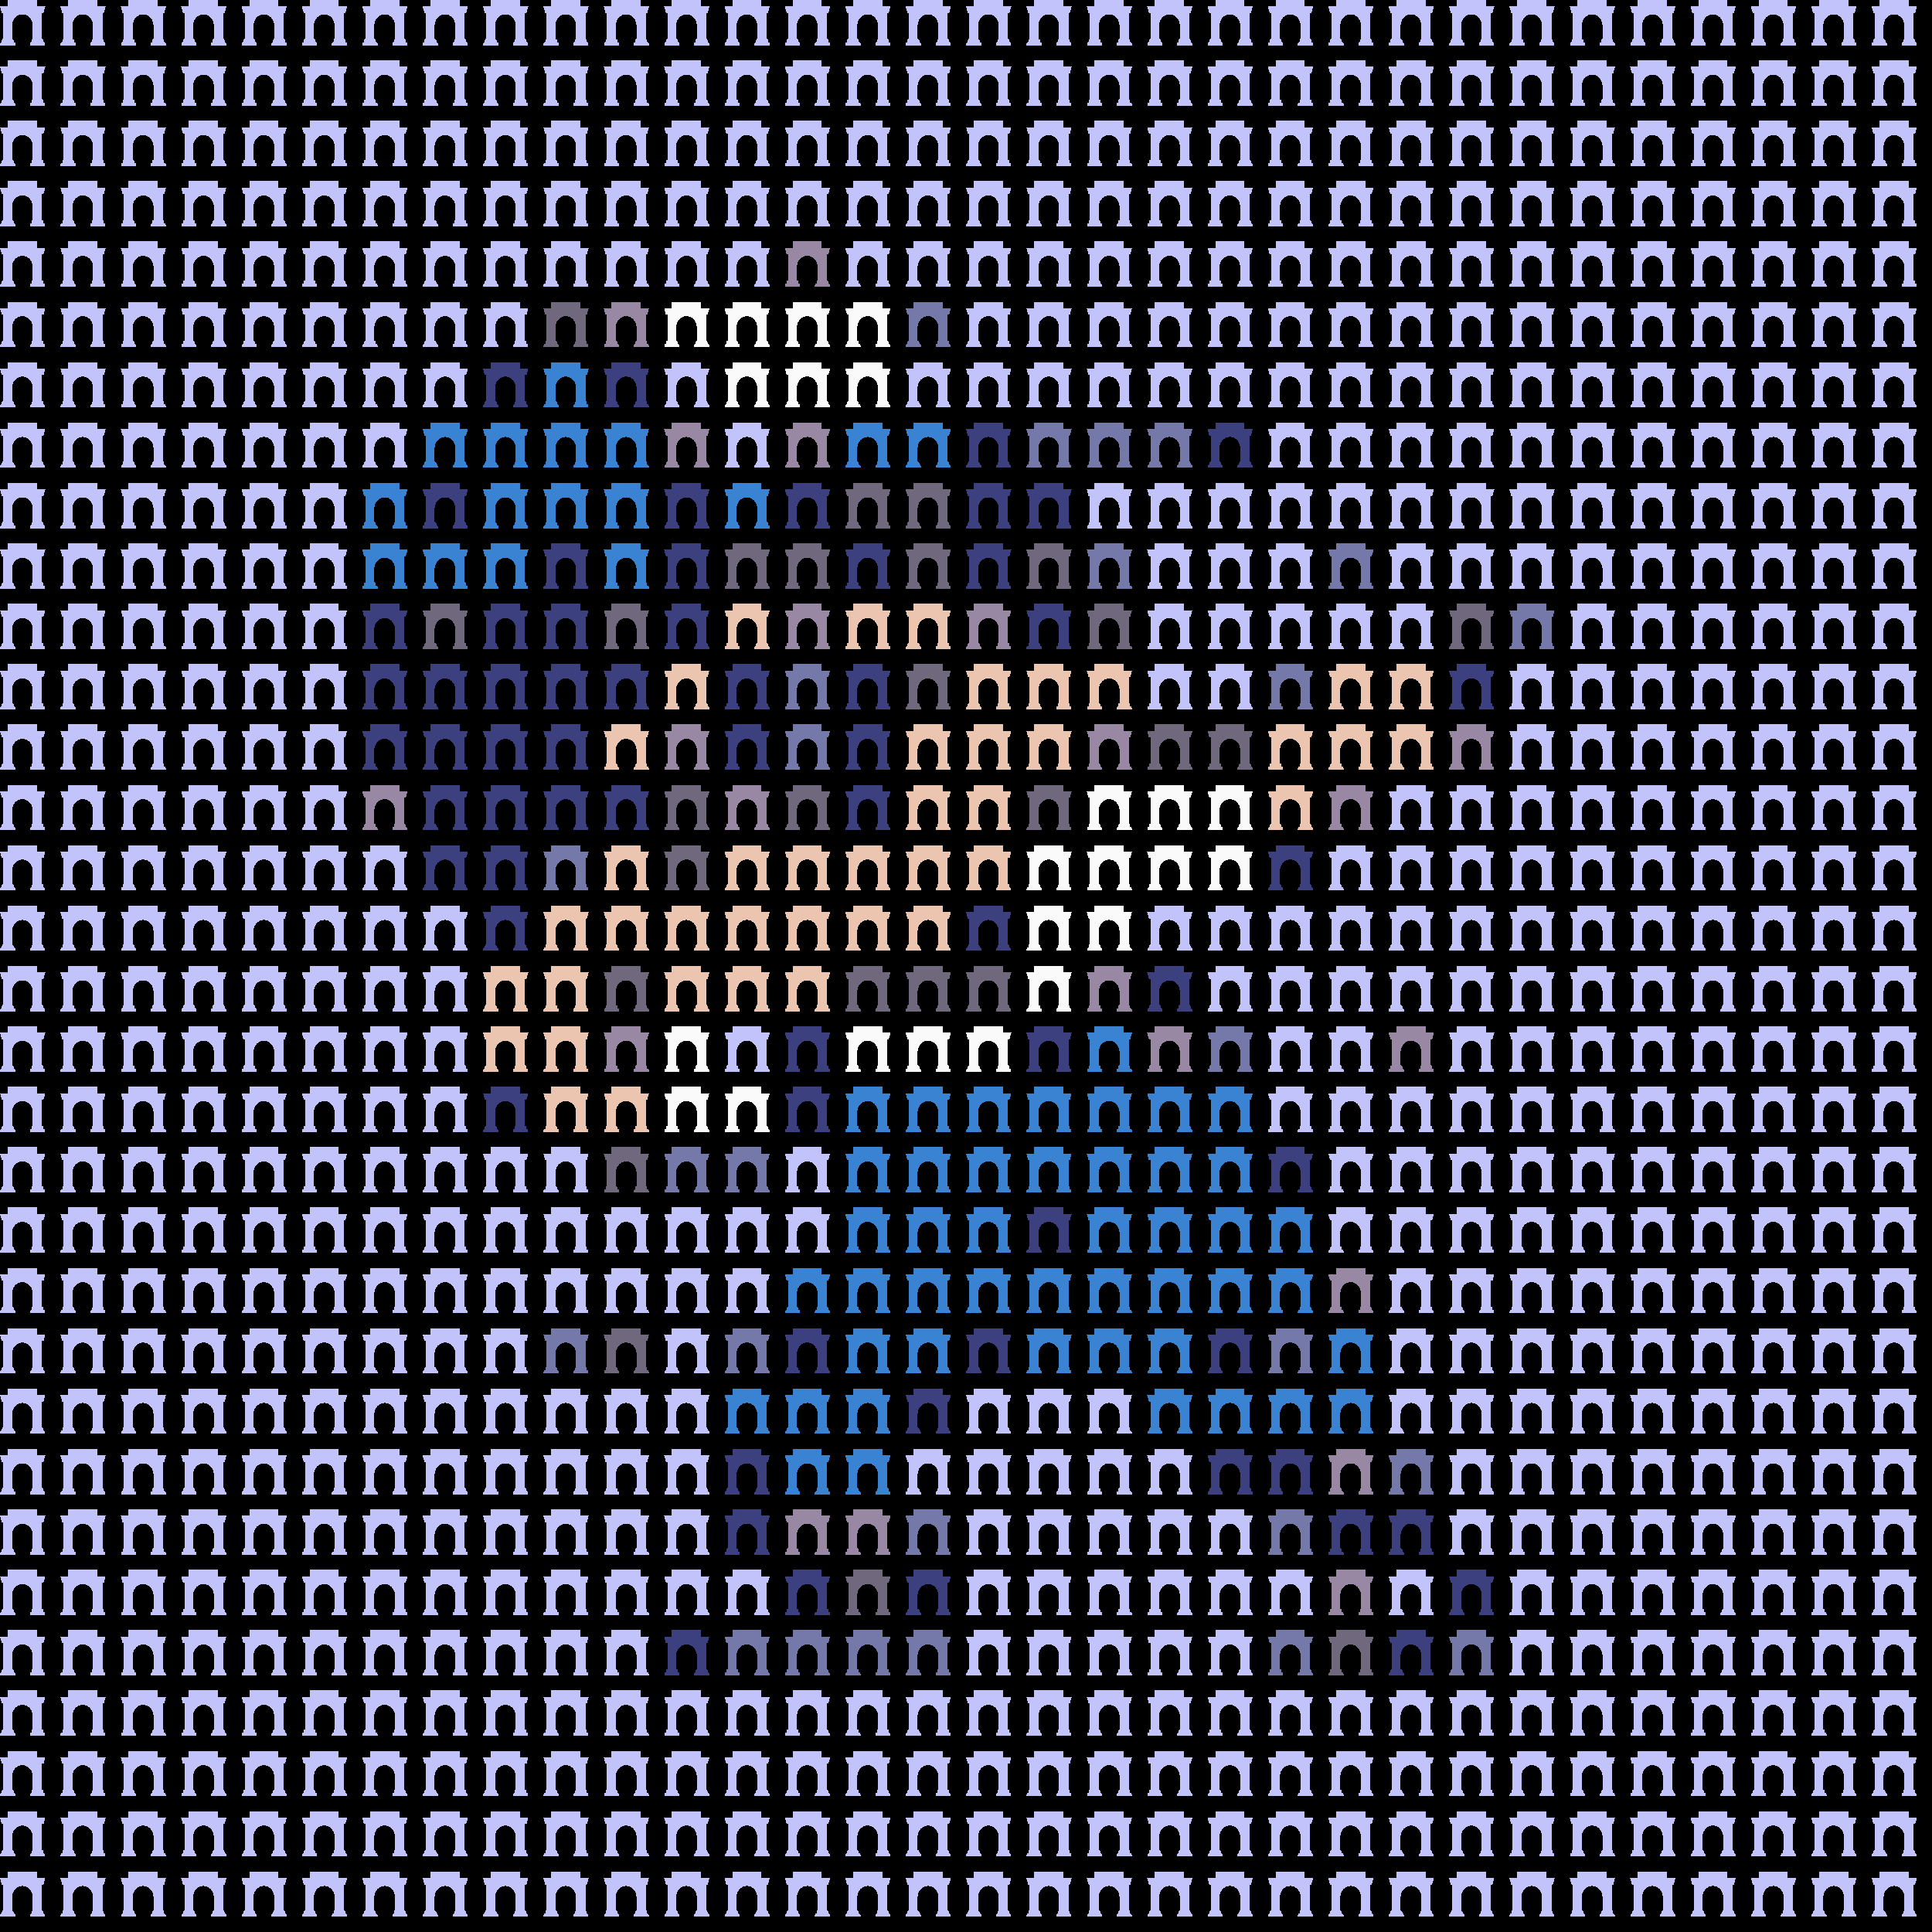 <svg xmlns="http://www.w3.org/2000/svg" shape-rendering="crispEdges" version="1.1" viewBox="0 0 32 32" width="544" height="544">"<rect fill="#000000" height="32" width="32"/><defs><path id="avatar" fill-rule="evenodd" clip-rule="evenodd" d="M0.129 0H0.612V0.106H0.75L0.721 0.213H0.697V0.644C0.709 0.644 0.719 0.654 0.719 0.668V0.697H0.723C0.736 0.697 0.746 0.708 0.746 0.721V0.75H0.497V0.721C0.497 0.708 0.507 0.697 0.519 0.697H0.524V0.668C0.524 0.656 0.531 0.646 0.541 0.644L0.541 0.406C0.533 0.312 0.46 0.237 0.371 0.237C0.281 0.237 0.208 0.312 0.2 0.406L0.2 0.644C0.212 0.646 0.226 0.656 0.226 0.668V0.697H0.231C0.243 0.697 0.253 0.708 0.253 0.721V0.75H0.004V0.721C0.004 0.708 0.014 0.697 0.027 0.697H0.031V0.668C0.031 0.654 0.041 0.644 0.053 0.644V0.213H0.029L0 0.106H0.129V0Z"/></defs><use href="#avatar" fill="#c3c3fb" x="0" y="0" height="1" width="1"/><use href="#avatar" fill="#c3c3fb" x="1" y="0" height="1" width="1"/><use href="#avatar" fill="#c3c3fb" x="2" y="0" height="1" width="1"/><use href="#avatar" fill="#c3c3fb" x="3" y="0" height="1" width="1"/><use href="#avatar" fill="#c3c3fb" x="4" y="0" height="1" width="1"/><use href="#avatar" fill="#c3c3fb" x="5" y="0" height="1" width="1"/><use href="#avatar" fill="#c3c3fb" x="6" y="0" height="1" width="1"/><use href="#avatar" fill="#c3c3fb" x="7" y="0" height="1" width="1"/><use href="#avatar" fill="#c3c3fb" x="8" y="0" height="1" width="1"/><use href="#avatar" fill="#c3c3fb" x="9" y="0" height="1" width="1"/><use href="#avatar" fill="#c3c3fb" x="10" y="0" height="1" width="1"/><use href="#avatar" fill="#c3c3fb" x="11" y="0" height="1" width="1"/><use href="#avatar" fill="#c3c3fb" x="12" y="0" height="1" width="1"/><use href="#avatar" fill="#c3c3fb" x="13" y="0" height="1" width="1"/><use href="#avatar" fill="#c3c3fb" x="14" y="0" height="1" width="1"/><use href="#avatar" fill="#c3c3fb" x="15" y="0" height="1" width="1"/><use href="#avatar" fill="#c3c3fb" x="16" y="0" height="1" width="1"/><use href="#avatar" fill="#c3c3fb" x="17" y="0" height="1" width="1"/><use href="#avatar" fill="#c3c3fb" x="18" y="0" height="1" width="1"/><use href="#avatar" fill="#c3c3fb" x="19" y="0" height="1" width="1"/><use href="#avatar" fill="#c3c3fb" x="20" y="0" height="1" width="1"/><use href="#avatar" fill="#c3c3fb" x="21" y="0" height="1" width="1"/><use href="#avatar" fill="#c3c3fb" x="22" y="0" height="1" width="1"/><use href="#avatar" fill="#c3c3fb" x="23" y="0" height="1" width="1"/><use href="#avatar" fill="#c3c3fb" x="24" y="0" height="1" width="1"/><use href="#avatar" fill="#c3c3fb" x="25" y="0" height="1" width="1"/><use href="#avatar" fill="#c3c3fb" x="26" y="0" height="1" width="1"/><use href="#avatar" fill="#c3c3fb" x="27" y="0" height="1" width="1"/><use href="#avatar" fill="#c3c3fb" x="28" y="0" height="1" width="1"/><use href="#avatar" fill="#c3c3fb" x="29" y="0" height="1" width="1"/><use href="#avatar" fill="#c3c3fb" x="30" y="0" height="1" width="1"/><use href="#avatar" fill="#c3c3fb" x="31" y="0" height="1" width="1"/><use href="#avatar" fill="#c3c3fb" x="0" y="1" height="1" width="1"/><use href="#avatar" fill="#c3c3fb" x="1" y="1" height="1" width="1"/><use href="#avatar" fill="#c3c3fb" x="2" y="1" height="1" width="1"/><use href="#avatar" fill="#c3c3fb" x="3" y="1" height="1" width="1"/><use href="#avatar" fill="#c3c3fb" x="4" y="1" height="1" width="1"/><use href="#avatar" fill="#c3c3fb" x="5" y="1" height="1" width="1"/><use href="#avatar" fill="#c3c3fb" x="6" y="1" height="1" width="1"/><use href="#avatar" fill="#c3c3fb" x="7" y="1" height="1" width="1"/><use href="#avatar" fill="#c3c3fb" x="8" y="1" height="1" width="1"/><use href="#avatar" fill="#c3c3fb" x="9" y="1" height="1" width="1"/><use href="#avatar" fill="#c3c3fb" x="10" y="1" height="1" width="1"/><use href="#avatar" fill="#c3c3fb" x="11" y="1" height="1" width="1"/><use href="#avatar" fill="#c3c3fb" x="12" y="1" height="1" width="1"/><use href="#avatar" fill="#c3c3fb" x="13" y="1" height="1" width="1"/><use href="#avatar" fill="#c3c3fb" x="14" y="1" height="1" width="1"/><use href="#avatar" fill="#c3c3fb" x="15" y="1" height="1" width="1"/><use href="#avatar" fill="#c3c3fb" x="16" y="1" height="1" width="1"/><use href="#avatar" fill="#c3c3fb" x="17" y="1" height="1" width="1"/><use href="#avatar" fill="#c3c3fb" x="18" y="1" height="1" width="1"/><use href="#avatar" fill="#c3c3fb" x="19" y="1" height="1" width="1"/><use href="#avatar" fill="#c3c3fb" x="20" y="1" height="1" width="1"/><use href="#avatar" fill="#c3c3fb" x="21" y="1" height="1" width="1"/><use href="#avatar" fill="#c3c3fb" x="22" y="1" height="1" width="1"/><use href="#avatar" fill="#c3c3fb" x="23" y="1" height="1" width="1"/><use href="#avatar" fill="#c3c3fb" x="24" y="1" height="1" width="1"/><use href="#avatar" fill="#c3c3fb" x="25" y="1" height="1" width="1"/><use href="#avatar" fill="#c3c3fb" x="26" y="1" height="1" width="1"/><use href="#avatar" fill="#c3c3fb" x="27" y="1" height="1" width="1"/><use href="#avatar" fill="#c3c3fb" x="28" y="1" height="1" width="1"/><use href="#avatar" fill="#c3c3fb" x="29" y="1" height="1" width="1"/><use href="#avatar" fill="#c3c3fb" x="30" y="1" height="1" width="1"/><use href="#avatar" fill="#c3c3fb" x="31" y="1" height="1" width="1"/><use href="#avatar" fill="#c3c3fb" x="0" y="2" height="1" width="1"/><use href="#avatar" fill="#c3c3fb" x="1" y="2" height="1" width="1"/><use href="#avatar" fill="#c3c3fb" x="2" y="2" height="1" width="1"/><use href="#avatar" fill="#c3c3fb" x="3" y="2" height="1" width="1"/><use href="#avatar" fill="#c3c3fb" x="4" y="2" height="1" width="1"/><use href="#avatar" fill="#c3c3fb" x="5" y="2" height="1" width="1"/><use href="#avatar" fill="#c3c3fb" x="6" y="2" height="1" width="1"/><use href="#avatar" fill="#c3c3fb" x="7" y="2" height="1" width="1"/><use href="#avatar" fill="#c3c3fb" x="8" y="2" height="1" width="1"/><use href="#avatar" fill="#c3c3fb" x="9" y="2" height="1" width="1"/><use href="#avatar" fill="#c3c3fb" x="10" y="2" height="1" width="1"/><use href="#avatar" fill="#c3c3fb" x="11" y="2" height="1" width="1"/><use href="#avatar" fill="#c3c3fb" x="12" y="2" height="1" width="1"/><use href="#avatar" fill="#c3c3fb" x="13" y="2" height="1" width="1"/><use href="#avatar" fill="#c3c3fb" x="14" y="2" height="1" width="1"/><use href="#avatar" fill="#c3c3fb" x="15" y="2" height="1" width="1"/><use href="#avatar" fill="#c3c3fb" x="16" y="2" height="1" width="1"/><use href="#avatar" fill="#c3c3fb" x="17" y="2" height="1" width="1"/><use href="#avatar" fill="#c3c3fb" x="18" y="2" height="1" width="1"/><use href="#avatar" fill="#c3c3fb" x="19" y="2" height="1" width="1"/><use href="#avatar" fill="#c3c3fb" x="20" y="2" height="1" width="1"/><use href="#avatar" fill="#c3c3fb" x="21" y="2" height="1" width="1"/><use href="#avatar" fill="#c3c3fb" x="22" y="2" height="1" width="1"/><use href="#avatar" fill="#c3c3fb" x="23" y="2" height="1" width="1"/><use href="#avatar" fill="#c3c3fb" x="24" y="2" height="1" width="1"/><use href="#avatar" fill="#c3c3fb" x="25" y="2" height="1" width="1"/><use href="#avatar" fill="#c3c3fb" x="26" y="2" height="1" width="1"/><use href="#avatar" fill="#c3c3fb" x="27" y="2" height="1" width="1"/><use href="#avatar" fill="#c3c3fb" x="28" y="2" height="1" width="1"/><use href="#avatar" fill="#c3c3fb" x="29" y="2" height="1" width="1"/><use href="#avatar" fill="#c3c3fb" x="30" y="2" height="1" width="1"/><use href="#avatar" fill="#c3c3fb" x="31" y="2" height="1" width="1"/><use href="#avatar" fill="#c3c3fb" x="0" y="3" height="1" width="1"/><use href="#avatar" fill="#c3c3fb" x="1" y="3" height="1" width="1"/><use href="#avatar" fill="#c3c3fb" x="2" y="3" height="1" width="1"/><use href="#avatar" fill="#c3c3fb" x="3" y="3" height="1" width="1"/><use href="#avatar" fill="#c3c3fb" x="4" y="3" height="1" width="1"/><use href="#avatar" fill="#c3c3fb" x="5" y="3" height="1" width="1"/><use href="#avatar" fill="#c3c3fb" x="6" y="3" height="1" width="1"/><use href="#avatar" fill="#c3c3fb" x="7" y="3" height="1" width="1"/><use href="#avatar" fill="#c3c3fb" x="8" y="3" height="1" width="1"/><use href="#avatar" fill="#c3c3fb" x="9" y="3" height="1" width="1"/><use href="#avatar" fill="#c3c3fb" x="10" y="3" height="1" width="1"/><use href="#avatar" fill="#c3c3fb" x="11" y="3" height="1" width="1"/><use href="#avatar" fill="#c3c3fb" x="12" y="3" height="1" width="1"/><use href="#avatar" fill="#c3c3fb" x="13" y="3" height="1" width="1"/><use href="#avatar" fill="#c3c3fb" x="14" y="3" height="1" width="1"/><use href="#avatar" fill="#c3c3fb" x="15" y="3" height="1" width="1"/><use href="#avatar" fill="#c3c3fb" x="16" y="3" height="1" width="1"/><use href="#avatar" fill="#c3c3fb" x="17" y="3" height="1" width="1"/><use href="#avatar" fill="#c3c3fb" x="18" y="3" height="1" width="1"/><use href="#avatar" fill="#c3c3fb" x="19" y="3" height="1" width="1"/><use href="#avatar" fill="#c3c3fb" x="20" y="3" height="1" width="1"/><use href="#avatar" fill="#c3c3fb" x="21" y="3" height="1" width="1"/><use href="#avatar" fill="#c3c3fb" x="22" y="3" height="1" width="1"/><use href="#avatar" fill="#c3c3fb" x="23" y="3" height="1" width="1"/><use href="#avatar" fill="#c3c3fb" x="24" y="3" height="1" width="1"/><use href="#avatar" fill="#c3c3fb" x="25" y="3" height="1" width="1"/><use href="#avatar" fill="#c3c3fb" x="26" y="3" height="1" width="1"/><use href="#avatar" fill="#c3c3fb" x="27" y="3" height="1" width="1"/><use href="#avatar" fill="#c3c3fb" x="28" y="3" height="1" width="1"/><use href="#avatar" fill="#c3c3fb" x="29" y="3" height="1" width="1"/><use href="#avatar" fill="#c3c3fb" x="30" y="3" height="1" width="1"/><use href="#avatar" fill="#c3c3fb" x="31" y="3" height="1" width="1"/><use href="#avatar" fill="#c3c3fb" x="0" y="4" height="1" width="1"/><use href="#avatar" fill="#c3c3fb" x="1" y="4" height="1" width="1"/><use href="#avatar" fill="#c3c3fb" x="2" y="4" height="1" width="1"/><use href="#avatar" fill="#c3c3fb" x="3" y="4" height="1" width="1"/><use href="#avatar" fill="#c3c3fb" x="4" y="4" height="1" width="1"/><use href="#avatar" fill="#c3c3fb" x="5" y="4" height="1" width="1"/><use href="#avatar" fill="#c3c3fb" x="6" y="4" height="1" width="1"/><use href="#avatar" fill="#c3c3fb" x="7" y="4" height="1" width="1"/><use href="#avatar" fill="#c3c3fb" x="8" y="4" height="1" width="1"/><use href="#avatar" fill="#c3c3fb" x="9" y="4" height="1" width="1"/><use href="#avatar" fill="#c3c3fb" x="10" y="4" height="1" width="1"/><use href="#avatar" fill="#c3c3fb" x="11" y="4" height="1" width="1"/><use href="#avatar" fill="#c3c3fb" x="12" y="4" height="1" width="1"/><use href="#avatar" fill="#9888a4" x="13" y="4" height="1" width="1"/><use href="#avatar" fill="#c3c3fb" x="14" y="4" height="1" width="1"/><use href="#avatar" fill="#c3c3fb" x="15" y="4" height="1" width="1"/><use href="#avatar" fill="#c3c3fb" x="16" y="4" height="1" width="1"/><use href="#avatar" fill="#c3c3fb" x="17" y="4" height="1" width="1"/><use href="#avatar" fill="#c3c3fb" x="18" y="4" height="1" width="1"/><use href="#avatar" fill="#c3c3fb" x="19" y="4" height="1" width="1"/><use href="#avatar" fill="#c3c3fb" x="20" y="4" height="1" width="1"/><use href="#avatar" fill="#c3c3fb" x="21" y="4" height="1" width="1"/><use href="#avatar" fill="#c3c3fb" x="22" y="4" height="1" width="1"/><use href="#avatar" fill="#c3c3fb" x="23" y="4" height="1" width="1"/><use href="#avatar" fill="#c3c3fb" x="24" y="4" height="1" width="1"/><use href="#avatar" fill="#c3c3fb" x="25" y="4" height="1" width="1"/><use href="#avatar" fill="#c3c3fb" x="26" y="4" height="1" width="1"/><use href="#avatar" fill="#c3c3fb" x="27" y="4" height="1" width="1"/><use href="#avatar" fill="#c3c3fb" x="28" y="4" height="1" width="1"/><use href="#avatar" fill="#c3c3fb" x="29" y="4" height="1" width="1"/><use href="#avatar" fill="#c3c3fb" x="30" y="4" height="1" width="1"/><use href="#avatar" fill="#c3c3fb" x="31" y="4" height="1" width="1"/><use href="#avatar" fill="#c3c3fb" x="0" y="5" height="1" width="1"/><use href="#avatar" fill="#c3c3fb" x="1" y="5" height="1" width="1"/><use href="#avatar" fill="#c3c3fb" x="2" y="5" height="1" width="1"/><use href="#avatar" fill="#c3c3fb" x="3" y="5" height="1" width="1"/><use href="#avatar" fill="#c3c3fb" x="4" y="5" height="1" width="1"/><use href="#avatar" fill="#c3c3fb" x="5" y="5" height="1" width="1"/><use href="#avatar" fill="#c3c3fb" x="6" y="5" height="1" width="1"/><use href="#avatar" fill="#c3c3fb" x="7" y="5" height="1" width="1"/><use href="#avatar" fill="#c3c3fb" x="8" y="5" height="1" width="1"/><use href="#avatar" fill="#70687d" x="9" y="5" height="1" width="1"/><use href="#avatar" fill="#9888a4" x="10" y="5" height="1" width="1"/><use href="#avatar" fill="#fafafa" x="11" y="5" height="1" width="1"/><use href="#avatar" fill="#fafafa" x="12" y="5" height="1" width="1"/><use href="#avatar" fill="#fafafa" x="13" y="5" height="1" width="1"/><use href="#avatar" fill="#fafafa" x="14" y="5" height="1" width="1"/><use href="#avatar" fill="#7579a9" x="15" y="5" height="1" width="1"/><use href="#avatar" fill="#c3c3fb" x="16" y="5" height="1" width="1"/><use href="#avatar" fill="#c3c3fb" x="17" y="5" height="1" width="1"/><use href="#avatar" fill="#c3c3fb" x="18" y="5" height="1" width="1"/><use href="#avatar" fill="#c3c3fb" x="19" y="5" height="1" width="1"/><use href="#avatar" fill="#c3c3fb" x="20" y="5" height="1" width="1"/><use href="#avatar" fill="#c3c3fb" x="21" y="5" height="1" width="1"/><use href="#avatar" fill="#c3c3fb" x="22" y="5" height="1" width="1"/><use href="#avatar" fill="#c3c3fb" x="23" y="5" height="1" width="1"/><use href="#avatar" fill="#c3c3fb" x="24" y="5" height="1" width="1"/><use href="#avatar" fill="#c3c3fb" x="25" y="5" height="1" width="1"/><use href="#avatar" fill="#c3c3fb" x="26" y="5" height="1" width="1"/><use href="#avatar" fill="#c3c3fb" x="27" y="5" height="1" width="1"/><use href="#avatar" fill="#c3c3fb" x="28" y="5" height="1" width="1"/><use href="#avatar" fill="#c3c3fb" x="29" y="5" height="1" width="1"/><use href="#avatar" fill="#c3c3fb" x="30" y="5" height="1" width="1"/><use href="#avatar" fill="#c3c3fb" x="31" y="5" height="1" width="1"/><use href="#avatar" fill="#c3c3fb" x="0" y="6" height="1" width="1"/><use href="#avatar" fill="#c3c3fb" x="1" y="6" height="1" width="1"/><use href="#avatar" fill="#c3c3fb" x="2" y="6" height="1" width="1"/><use href="#avatar" fill="#c3c3fb" x="3" y="6" height="1" width="1"/><use href="#avatar" fill="#c3c3fb" x="4" y="6" height="1" width="1"/><use href="#avatar" fill="#c3c3fb" x="5" y="6" height="1" width="1"/><use href="#avatar" fill="#c3c3fb" x="6" y="6" height="1" width="1"/><use href="#avatar" fill="#c3c3fb" x="7" y="6" height="1" width="1"/><use href="#avatar" fill="#3d407f" x="8" y="6" height="1" width="1"/><use href="#avatar" fill="#3a83d3" x="9" y="6" height="1" width="1"/><use href="#avatar" fill="#3d407f" x="10" y="6" height="1" width="1"/><use href="#avatar" fill="#c3c3fb" x="11" y="6" height="1" width="1"/><use href="#avatar" fill="#fafafa" x="12" y="6" height="1" width="1"/><use href="#avatar" fill="#fafafa" x="13" y="6" height="1" width="1"/><use href="#avatar" fill="#fafafa" x="14" y="6" height="1" width="1"/><use href="#avatar" fill="#c3c3fb" x="15" y="6" height="1" width="1"/><use href="#avatar" fill="#c3c3fb" x="16" y="6" height="1" width="1"/><use href="#avatar" fill="#c3c3fb" x="17" y="6" height="1" width="1"/><use href="#avatar" fill="#c3c3fb" x="18" y="6" height="1" width="1"/><use href="#avatar" fill="#c3c3fb" x="19" y="6" height="1" width="1"/><use href="#avatar" fill="#c3c3fb" x="20" y="6" height="1" width="1"/><use href="#avatar" fill="#c3c3fb" x="21" y="6" height="1" width="1"/><use href="#avatar" fill="#c3c3fb" x="22" y="6" height="1" width="1"/><use href="#avatar" fill="#c3c3fb" x="23" y="6" height="1" width="1"/><use href="#avatar" fill="#c3c3fb" x="24" y="6" height="1" width="1"/><use href="#avatar" fill="#c3c3fb" x="25" y="6" height="1" width="1"/><use href="#avatar" fill="#c3c3fb" x="26" y="6" height="1" width="1"/><use href="#avatar" fill="#c3c3fb" x="27" y="6" height="1" width="1"/><use href="#avatar" fill="#c3c3fb" x="28" y="6" height="1" width="1"/><use href="#avatar" fill="#c3c3fb" x="29" y="6" height="1" width="1"/><use href="#avatar" fill="#c3c3fb" x="30" y="6" height="1" width="1"/><use href="#avatar" fill="#c3c3fb" x="31" y="6" height="1" width="1"/><use href="#avatar" fill="#c3c3fb" x="0" y="7" height="1" width="1"/><use href="#avatar" fill="#c3c3fb" x="1" y="7" height="1" width="1"/><use href="#avatar" fill="#c3c3fb" x="2" y="7" height="1" width="1"/><use href="#avatar" fill="#c3c3fb" x="3" y="7" height="1" width="1"/><use href="#avatar" fill="#c3c3fb" x="4" y="7" height="1" width="1"/><use href="#avatar" fill="#c3c3fb" x="5" y="7" height="1" width="1"/><use href="#avatar" fill="#c3c3fb" x="6" y="7" height="1" width="1"/><use href="#avatar" fill="#3a83d3" x="7" y="7" height="1" width="1"/><use href="#avatar" fill="#3a83d3" x="8" y="7" height="1" width="1"/><use href="#avatar" fill="#3a83d3" x="9" y="7" height="1" width="1"/><use href="#avatar" fill="#3a83d3" x="10" y="7" height="1" width="1"/><use href="#avatar" fill="#9888a4" x="11" y="7" height="1" width="1"/><use href="#avatar" fill="#c3c3fb" x="12" y="7" height="1" width="1"/><use href="#avatar" fill="#9888a4" x="13" y="7" height="1" width="1"/><use href="#avatar" fill="#3a83d3" x="14" y="7" height="1" width="1"/><use href="#avatar" fill="#3a83d3" x="15" y="7" height="1" width="1"/><use href="#avatar" fill="#3d407f" x="16" y="7" height="1" width="1"/><use href="#avatar" fill="#7579a9" x="17" y="7" height="1" width="1"/><use href="#avatar" fill="#7579a9" x="18" y="7" height="1" width="1"/><use href="#avatar" fill="#7579a9" x="19" y="7" height="1" width="1"/><use href="#avatar" fill="#3d407f" x="20" y="7" height="1" width="1"/><use href="#avatar" fill="#c3c3fb" x="21" y="7" height="1" width="1"/><use href="#avatar" fill="#c3c3fb" x="22" y="7" height="1" width="1"/><use href="#avatar" fill="#c3c3fb" x="23" y="7" height="1" width="1"/><use href="#avatar" fill="#c3c3fb" x="24" y="7" height="1" width="1"/><use href="#avatar" fill="#c3c3fb" x="25" y="7" height="1" width="1"/><use href="#avatar" fill="#c3c3fb" x="26" y="7" height="1" width="1"/><use href="#avatar" fill="#c3c3fb" x="27" y="7" height="1" width="1"/><use href="#avatar" fill="#c3c3fb" x="28" y="7" height="1" width="1"/><use href="#avatar" fill="#c3c3fb" x="29" y="7" height="1" width="1"/><use href="#avatar" fill="#c3c3fb" x="30" y="7" height="1" width="1"/><use href="#avatar" fill="#c3c3fb" x="31" y="7" height="1" width="1"/><use href="#avatar" fill="#c3c3fb" x="0" y="8" height="1" width="1"/><use href="#avatar" fill="#c3c3fb" x="1" y="8" height="1" width="1"/><use href="#avatar" fill="#c3c3fb" x="2" y="8" height="1" width="1"/><use href="#avatar" fill="#c3c3fb" x="3" y="8" height="1" width="1"/><use href="#avatar" fill="#c3c3fb" x="4" y="8" height="1" width="1"/><use href="#avatar" fill="#c3c3fb" x="5" y="8" height="1" width="1"/><use href="#avatar" fill="#3a83d3" x="6" y="8" height="1" width="1"/><use href="#avatar" fill="#3d407f" x="7" y="8" height="1" width="1"/><use href="#avatar" fill="#3a83d3" x="8" y="8" height="1" width="1"/><use href="#avatar" fill="#3a83d3" x="9" y="8" height="1" width="1"/><use href="#avatar" fill="#3a83d3" x="10" y="8" height="1" width="1"/><use href="#avatar" fill="#3d407f" x="11" y="8" height="1" width="1"/><use href="#avatar" fill="#3a83d3" x="12" y="8" height="1" width="1"/><use href="#avatar" fill="#3d407f" x="13" y="8" height="1" width="1"/><use href="#avatar" fill="#70687d" x="14" y="8" height="1" width="1"/><use href="#avatar" fill="#70687d" x="15" y="8" height="1" width="1"/><use href="#avatar" fill="#3d407f" x="16" y="8" height="1" width="1"/><use href="#avatar" fill="#3d407f" x="17" y="8" height="1" width="1"/><use href="#avatar" fill="#c3c3fb" x="18" y="8" height="1" width="1"/><use href="#avatar" fill="#c3c3fb" x="19" y="8" height="1" width="1"/><use href="#avatar" fill="#c3c3fb" x="20" y="8" height="1" width="1"/><use href="#avatar" fill="#c3c3fb" x="21" y="8" height="1" width="1"/><use href="#avatar" fill="#c3c3fb" x="22" y="8" height="1" width="1"/><use href="#avatar" fill="#c3c3fb" x="23" y="8" height="1" width="1"/><use href="#avatar" fill="#c3c3fb" x="24" y="8" height="1" width="1"/><use href="#avatar" fill="#c3c3fb" x="25" y="8" height="1" width="1"/><use href="#avatar" fill="#c3c3fb" x="26" y="8" height="1" width="1"/><use href="#avatar" fill="#c3c3fb" x="27" y="8" height="1" width="1"/><use href="#avatar" fill="#c3c3fb" x="28" y="8" height="1" width="1"/><use href="#avatar" fill="#c3c3fb" x="29" y="8" height="1" width="1"/><use href="#avatar" fill="#c3c3fb" x="30" y="8" height="1" width="1"/><use href="#avatar" fill="#c3c3fb" x="31" y="8" height="1" width="1"/><use href="#avatar" fill="#c3c3fb" x="0" y="9" height="1" width="1"/><use href="#avatar" fill="#c3c3fb" x="1" y="9" height="1" width="1"/><use href="#avatar" fill="#c3c3fb" x="2" y="9" height="1" width="1"/><use href="#avatar" fill="#c3c3fb" x="3" y="9" height="1" width="1"/><use href="#avatar" fill="#c3c3fb" x="4" y="9" height="1" width="1"/><use href="#avatar" fill="#c3c3fb" x="5" y="9" height="1" width="1"/><use href="#avatar" fill="#3a83d3" x="6" y="9" height="1" width="1"/><use href="#avatar" fill="#3a83d3" x="7" y="9" height="1" width="1"/><use href="#avatar" fill="#3a83d3" x="8" y="9" height="1" width="1"/><use href="#avatar" fill="#3d407f" x="9" y="9" height="1" width="1"/><use href="#avatar" fill="#3a83d3" x="10" y="9" height="1" width="1"/><use href="#avatar" fill="#3d407f" x="11" y="9" height="1" width="1"/><use href="#avatar" fill="#70687d" x="12" y="9" height="1" width="1"/><use href="#avatar" fill="#70687d" x="13" y="9" height="1" width="1"/><use href="#avatar" fill="#3d407f" x="14" y="9" height="1" width="1"/><use href="#avatar" fill="#70687d" x="15" y="9" height="1" width="1"/><use href="#avatar" fill="#3d407f" x="16" y="9" height="1" width="1"/><use href="#avatar" fill="#70687d" x="17" y="9" height="1" width="1"/><use href="#avatar" fill="#7579a9" x="18" y="9" height="1" width="1"/><use href="#avatar" fill="#c3c3fb" x="19" y="9" height="1" width="1"/><use href="#avatar" fill="#c3c3fb" x="20" y="9" height="1" width="1"/><use href="#avatar" fill="#c3c3fb" x="21" y="9" height="1" width="1"/><use href="#avatar" fill="#7579a9" x="22" y="9" height="1" width="1"/><use href="#avatar" fill="#c3c3fb" x="23" y="9" height="1" width="1"/><use href="#avatar" fill="#c3c3fb" x="24" y="9" height="1" width="1"/><use href="#avatar" fill="#c3c3fb" x="25" y="9" height="1" width="1"/><use href="#avatar" fill="#c3c3fb" x="26" y="9" height="1" width="1"/><use href="#avatar" fill="#c3c3fb" x="27" y="9" height="1" width="1"/><use href="#avatar" fill="#c3c3fb" x="28" y="9" height="1" width="1"/><use href="#avatar" fill="#c3c3fb" x="29" y="9" height="1" width="1"/><use href="#avatar" fill="#c3c3fb" x="30" y="9" height="1" width="1"/><use href="#avatar" fill="#c3c3fb" x="31" y="9" height="1" width="1"/><use href="#avatar" fill="#c3c3fb" x="0" y="10" height="1" width="1"/><use href="#avatar" fill="#c3c3fb" x="1" y="10" height="1" width="1"/><use href="#avatar" fill="#c3c3fb" x="2" y="10" height="1" width="1"/><use href="#avatar" fill="#c3c3fb" x="3" y="10" height="1" width="1"/><use href="#avatar" fill="#c3c3fb" x="4" y="10" height="1" width="1"/><use href="#avatar" fill="#c3c3fb" x="5" y="10" height="1" width="1"/><use href="#avatar" fill="#3d407f" x="6" y="10" height="1" width="1"/><use href="#avatar" fill="#70687d" x="7" y="10" height="1" width="1"/><use href="#avatar" fill="#3d407f" x="8" y="10" height="1" width="1"/><use href="#avatar" fill="#3d407f" x="9" y="10" height="1" width="1"/><use href="#avatar" fill="#70687d" x="10" y="10" height="1" width="1"/><use href="#avatar" fill="#3d407f" x="11" y="10" height="1" width="1"/><use href="#avatar" fill="#ecc5b1" x="12" y="10" height="1" width="1"/><use href="#avatar" fill="#9888a4" x="13" y="10" height="1" width="1"/><use href="#avatar" fill="#ecc5b1" x="14" y="10" height="1" width="1"/><use href="#avatar" fill="#ecc5b1" x="15" y="10" height="1" width="1"/><use href="#avatar" fill="#9888a4" x="16" y="10" height="1" width="1"/><use href="#avatar" fill="#3d407f" x="17" y="10" height="1" width="1"/><use href="#avatar" fill="#70687d" x="18" y="10" height="1" width="1"/><use href="#avatar" fill="#c3c3fb" x="19" y="10" height="1" width="1"/><use href="#avatar" fill="#c3c3fb" x="20" y="10" height="1" width="1"/><use href="#avatar" fill="#c3c3fb" x="21" y="10" height="1" width="1"/><use href="#avatar" fill="#c3c3fb" x="22" y="10" height="1" width="1"/><use href="#avatar" fill="#c3c3fb" x="23" y="10" height="1" width="1"/><use href="#avatar" fill="#70687d" x="24" y="10" height="1" width="1"/><use href="#avatar" fill="#7579a9" x="25" y="10" height="1" width="1"/><use href="#avatar" fill="#c3c3fb" x="26" y="10" height="1" width="1"/><use href="#avatar" fill="#c3c3fb" x="27" y="10" height="1" width="1"/><use href="#avatar" fill="#c3c3fb" x="28" y="10" height="1" width="1"/><use href="#avatar" fill="#c3c3fb" x="29" y="10" height="1" width="1"/><use href="#avatar" fill="#c3c3fb" x="30" y="10" height="1" width="1"/><use href="#avatar" fill="#c3c3fb" x="31" y="10" height="1" width="1"/><use href="#avatar" fill="#c3c3fb" x="0" y="11" height="1" width="1"/><use href="#avatar" fill="#c3c3fb" x="1" y="11" height="1" width="1"/><use href="#avatar" fill="#c3c3fb" x="2" y="11" height="1" width="1"/><use href="#avatar" fill="#c3c3fb" x="3" y="11" height="1" width="1"/><use href="#avatar" fill="#c3c3fb" x="4" y="11" height="1" width="1"/><use href="#avatar" fill="#c3c3fb" x="5" y="11" height="1" width="1"/><use href="#avatar" fill="#3d407f" x="6" y="11" height="1" width="1"/><use href="#avatar" fill="#3d407f" x="7" y="11" height="1" width="1"/><use href="#avatar" fill="#3d407f" x="8" y="11" height="1" width="1"/><use href="#avatar" fill="#3d407f" x="9" y="11" height="1" width="1"/><use href="#avatar" fill="#3d407f" x="10" y="11" height="1" width="1"/><use href="#avatar" fill="#ecc5b1" x="11" y="11" height="1" width="1"/><use href="#avatar" fill="#3d407f" x="12" y="11" height="1" width="1"/><use href="#avatar" fill="#7579a9" x="13" y="11" height="1" width="1"/><use href="#avatar" fill="#3d407f" x="14" y="11" height="1" width="1"/><use href="#avatar" fill="#70687d" x="15" y="11" height="1" width="1"/><use href="#avatar" fill="#ecc5b1" x="16" y="11" height="1" width="1"/><use href="#avatar" fill="#ecc5b1" x="17" y="11" height="1" width="1"/><use href="#avatar" fill="#ecc5b1" x="18" y="11" height="1" width="1"/><use href="#avatar" fill="#c3c3fb" x="19" y="11" height="1" width="1"/><use href="#avatar" fill="#c3c3fb" x="20" y="11" height="1" width="1"/><use href="#avatar" fill="#7579a9" x="21" y="11" height="1" width="1"/><use href="#avatar" fill="#ecc5b1" x="22" y="11" height="1" width="1"/><use href="#avatar" fill="#ecc5b1" x="23" y="11" height="1" width="1"/><use href="#avatar" fill="#3d407f" x="24" y="11" height="1" width="1"/><use href="#avatar" fill="#c3c3fb" x="25" y="11" height="1" width="1"/><use href="#avatar" fill="#c3c3fb" x="26" y="11" height="1" width="1"/><use href="#avatar" fill="#c3c3fb" x="27" y="11" height="1" width="1"/><use href="#avatar" fill="#c3c3fb" x="28" y="11" height="1" width="1"/><use href="#avatar" fill="#c3c3fb" x="29" y="11" height="1" width="1"/><use href="#avatar" fill="#c3c3fb" x="30" y="11" height="1" width="1"/><use href="#avatar" fill="#c3c3fb" x="31" y="11" height="1" width="1"/><use href="#avatar" fill="#c3c3fb" x="0" y="12" height="1" width="1"/><use href="#avatar" fill="#c3c3fb" x="1" y="12" height="1" width="1"/><use href="#avatar" fill="#c3c3fb" x="2" y="12" height="1" width="1"/><use href="#avatar" fill="#c3c3fb" x="3" y="12" height="1" width="1"/><use href="#avatar" fill="#c3c3fb" x="4" y="12" height="1" width="1"/><use href="#avatar" fill="#c3c3fb" x="5" y="12" height="1" width="1"/><use href="#avatar" fill="#3d407f" x="6" y="12" height="1" width="1"/><use href="#avatar" fill="#3d407f" x="7" y="12" height="1" width="1"/><use href="#avatar" fill="#3d407f" x="8" y="12" height="1" width="1"/><use href="#avatar" fill="#3d407f" x="9" y="12" height="1" width="1"/><use href="#avatar" fill="#ecc5b1" x="10" y="12" height="1" width="1"/><use href="#avatar" fill="#9888a4" x="11" y="12" height="1" width="1"/><use href="#avatar" fill="#3d407f" x="12" y="12" height="1" width="1"/><use href="#avatar" fill="#7579a9" x="13" y="12" height="1" width="1"/><use href="#avatar" fill="#3d407f" x="14" y="12" height="1" width="1"/><use href="#avatar" fill="#ecc5b1" x="15" y="12" height="1" width="1"/><use href="#avatar" fill="#ecc5b1" x="16" y="12" height="1" width="1"/><use href="#avatar" fill="#ecc5b1" x="17" y="12" height="1" width="1"/><use href="#avatar" fill="#9888a4" x="18" y="12" height="1" width="1"/><use href="#avatar" fill="#70687d" x="19" y="12" height="1" width="1"/><use href="#avatar" fill="#70687d" x="20" y="12" height="1" width="1"/><use href="#avatar" fill="#ecc5b1" x="21" y="12" height="1" width="1"/><use href="#avatar" fill="#ecc5b1" x="22" y="12" height="1" width="1"/><use href="#avatar" fill="#ecc5b1" x="23" y="12" height="1" width="1"/><use href="#avatar" fill="#9888a4" x="24" y="12" height="1" width="1"/><use href="#avatar" fill="#c3c3fb" x="25" y="12" height="1" width="1"/><use href="#avatar" fill="#c3c3fb" x="26" y="12" height="1" width="1"/><use href="#avatar" fill="#c3c3fb" x="27" y="12" height="1" width="1"/><use href="#avatar" fill="#c3c3fb" x="28" y="12" height="1" width="1"/><use href="#avatar" fill="#c3c3fb" x="29" y="12" height="1" width="1"/><use href="#avatar" fill="#c3c3fb" x="30" y="12" height="1" width="1"/><use href="#avatar" fill="#c3c3fb" x="31" y="12" height="1" width="1"/><use href="#avatar" fill="#c3c3fb" x="0" y="13" height="1" width="1"/><use href="#avatar" fill="#c3c3fb" x="1" y="13" height="1" width="1"/><use href="#avatar" fill="#c3c3fb" x="2" y="13" height="1" width="1"/><use href="#avatar" fill="#c3c3fb" x="3" y="13" height="1" width="1"/><use href="#avatar" fill="#c3c3fb" x="4" y="13" height="1" width="1"/><use href="#avatar" fill="#c3c3fb" x="5" y="13" height="1" width="1"/><use href="#avatar" fill="#9888a4" x="6" y="13" height="1" width="1"/><use href="#avatar" fill="#3d407f" x="7" y="13" height="1" width="1"/><use href="#avatar" fill="#3d407f" x="8" y="13" height="1" width="1"/><use href="#avatar" fill="#3d407f" x="9" y="13" height="1" width="1"/><use href="#avatar" fill="#3d407f" x="10" y="13" height="1" width="1"/><use href="#avatar" fill="#70687d" x="11" y="13" height="1" width="1"/><use href="#avatar" fill="#9888a4" x="12" y="13" height="1" width="1"/><use href="#avatar" fill="#70687d" x="13" y="13" height="1" width="1"/><use href="#avatar" fill="#3d407f" x="14" y="13" height="1" width="1"/><use href="#avatar" fill="#ecc5b1" x="15" y="13" height="1" width="1"/><use href="#avatar" fill="#ecc5b1" x="16" y="13" height="1" width="1"/><use href="#avatar" fill="#70687d" x="17" y="13" height="1" width="1"/><use href="#avatar" fill="#fafafa" x="18" y="13" height="1" width="1"/><use href="#avatar" fill="#fafafa" x="19" y="13" height="1" width="1"/><use href="#avatar" fill="#fafafa" x="20" y="13" height="1" width="1"/><use href="#avatar" fill="#ecc5b1" x="21" y="13" height="1" width="1"/><use href="#avatar" fill="#9888a4" x="22" y="13" height="1" width="1"/><use href="#avatar" fill="#c3c3fb" x="23" y="13" height="1" width="1"/><use href="#avatar" fill="#c3c3fb" x="24" y="13" height="1" width="1"/><use href="#avatar" fill="#c3c3fb" x="25" y="13" height="1" width="1"/><use href="#avatar" fill="#c3c3fb" x="26" y="13" height="1" width="1"/><use href="#avatar" fill="#c3c3fb" x="27" y="13" height="1" width="1"/><use href="#avatar" fill="#c3c3fb" x="28" y="13" height="1" width="1"/><use href="#avatar" fill="#c3c3fb" x="29" y="13" height="1" width="1"/><use href="#avatar" fill="#c3c3fb" x="30" y="13" height="1" width="1"/><use href="#avatar" fill="#c3c3fb" x="31" y="13" height="1" width="1"/><use href="#avatar" fill="#c3c3fb" x="0" y="14" height="1" width="1"/><use href="#avatar" fill="#c3c3fb" x="1" y="14" height="1" width="1"/><use href="#avatar" fill="#c3c3fb" x="2" y="14" height="1" width="1"/><use href="#avatar" fill="#c3c3fb" x="3" y="14" height="1" width="1"/><use href="#avatar" fill="#c3c3fb" x="4" y="14" height="1" width="1"/><use href="#avatar" fill="#c3c3fb" x="5" y="14" height="1" width="1"/><use href="#avatar" fill="#c3c3fb" x="6" y="14" height="1" width="1"/><use href="#avatar" fill="#3d407f" x="7" y="14" height="1" width="1"/><use href="#avatar" fill="#3d407f" x="8" y="14" height="1" width="1"/><use href="#avatar" fill="#7579a9" x="9" y="14" height="1" width="1"/><use href="#avatar" fill="#ecc5b1" x="10" y="14" height="1" width="1"/><use href="#avatar" fill="#70687d" x="11" y="14" height="1" width="1"/><use href="#avatar" fill="#ecc5b1" x="12" y="14" height="1" width="1"/><use href="#avatar" fill="#ecc5b1" x="13" y="14" height="1" width="1"/><use href="#avatar" fill="#ecc5b1" x="14" y="14" height="1" width="1"/><use href="#avatar" fill="#ecc5b1" x="15" y="14" height="1" width="1"/><use href="#avatar" fill="#ecc5b1" x="16" y="14" height="1" width="1"/><use href="#avatar" fill="#fafafa" x="17" y="14" height="1" width="1"/><use href="#avatar" fill="#fafafa" x="18" y="14" height="1" width="1"/><use href="#avatar" fill="#fafafa" x="19" y="14" height="1" width="1"/><use href="#avatar" fill="#fafafa" x="20" y="14" height="1" width="1"/><use href="#avatar" fill="#3d407f" x="21" y="14" height="1" width="1"/><use href="#avatar" fill="#c3c3fb" x="22" y="14" height="1" width="1"/><use href="#avatar" fill="#c3c3fb" x="23" y="14" height="1" width="1"/><use href="#avatar" fill="#c3c3fb" x="24" y="14" height="1" width="1"/><use href="#avatar" fill="#c3c3fb" x="25" y="14" height="1" width="1"/><use href="#avatar" fill="#c3c3fb" x="26" y="14" height="1" width="1"/><use href="#avatar" fill="#c3c3fb" x="27" y="14" height="1" width="1"/><use href="#avatar" fill="#c3c3fb" x="28" y="14" height="1" width="1"/><use href="#avatar" fill="#c3c3fb" x="29" y="14" height="1" width="1"/><use href="#avatar" fill="#c3c3fb" x="30" y="14" height="1" width="1"/><use href="#avatar" fill="#c3c3fb" x="31" y="14" height="1" width="1"/><use href="#avatar" fill="#c3c3fb" x="0" y="15" height="1" width="1"/><use href="#avatar" fill="#c3c3fb" x="1" y="15" height="1" width="1"/><use href="#avatar" fill="#c3c3fb" x="2" y="15" height="1" width="1"/><use href="#avatar" fill="#c3c3fb" x="3" y="15" height="1" width="1"/><use href="#avatar" fill="#c3c3fb" x="4" y="15" height="1" width="1"/><use href="#avatar" fill="#c3c3fb" x="5" y="15" height="1" width="1"/><use href="#avatar" fill="#c3c3fb" x="6" y="15" height="1" width="1"/><use href="#avatar" fill="#c3c3fb" x="7" y="15" height="1" width="1"/><use href="#avatar" fill="#3d407f" x="8" y="15" height="1" width="1"/><use href="#avatar" fill="#ecc5b1" x="9" y="15" height="1" width="1"/><use href="#avatar" fill="#ecc5b1" x="10" y="15" height="1" width="1"/><use href="#avatar" fill="#ecc5b1" x="11" y="15" height="1" width="1"/><use href="#avatar" fill="#ecc5b1" x="12" y="15" height="1" width="1"/><use href="#avatar" fill="#ecc5b1" x="13" y="15" height="1" width="1"/><use href="#avatar" fill="#ecc5b1" x="14" y="15" height="1" width="1"/><use href="#avatar" fill="#ecc5b1" x="15" y="15" height="1" width="1"/><use href="#avatar" fill="#3d407f" x="16" y="15" height="1" width="1"/><use href="#avatar" fill="#fafafa" x="17" y="15" height="1" width="1"/><use href="#avatar" fill="#fafafa" x="18" y="15" height="1" width="1"/><use href="#avatar" fill="#c3c3fb" x="19" y="15" height="1" width="1"/><use href="#avatar" fill="#c3c3fb" x="20" y="15" height="1" width="1"/><use href="#avatar" fill="#c3c3fb" x="21" y="15" height="1" width="1"/><use href="#avatar" fill="#c3c3fb" x="22" y="15" height="1" width="1"/><use href="#avatar" fill="#c3c3fb" x="23" y="15" height="1" width="1"/><use href="#avatar" fill="#c3c3fb" x="24" y="15" height="1" width="1"/><use href="#avatar" fill="#c3c3fb" x="25" y="15" height="1" width="1"/><use href="#avatar" fill="#c3c3fb" x="26" y="15" height="1" width="1"/><use href="#avatar" fill="#c3c3fb" x="27" y="15" height="1" width="1"/><use href="#avatar" fill="#c3c3fb" x="28" y="15" height="1" width="1"/><use href="#avatar" fill="#c3c3fb" x="29" y="15" height="1" width="1"/><use href="#avatar" fill="#c3c3fb" x="30" y="15" height="1" width="1"/><use href="#avatar" fill="#c3c3fb" x="31" y="15" height="1" width="1"/><use href="#avatar" fill="#c3c3fb" x="0" y="16" height="1" width="1"/><use href="#avatar" fill="#c3c3fb" x="1" y="16" height="1" width="1"/><use href="#avatar" fill="#c3c3fb" x="2" y="16" height="1" width="1"/><use href="#avatar" fill="#c3c3fb" x="3" y="16" height="1" width="1"/><use href="#avatar" fill="#c3c3fb" x="4" y="16" height="1" width="1"/><use href="#avatar" fill="#c3c3fb" x="5" y="16" height="1" width="1"/><use href="#avatar" fill="#c3c3fb" x="6" y="16" height="1" width="1"/><use href="#avatar" fill="#c3c3fb" x="7" y="16" height="1" width="1"/><use href="#avatar" fill="#ecc5b1" x="8" y="16" height="1" width="1"/><use href="#avatar" fill="#ecc5b1" x="9" y="16" height="1" width="1"/><use href="#avatar" fill="#70687d" x="10" y="16" height="1" width="1"/><use href="#avatar" fill="#ecc5b1" x="11" y="16" height="1" width="1"/><use href="#avatar" fill="#ecc5b1" x="12" y="16" height="1" width="1"/><use href="#avatar" fill="#ecc5b1" x="13" y="16" height="1" width="1"/><use href="#avatar" fill="#70687d" x="14" y="16" height="1" width="1"/><use href="#avatar" fill="#70687d" x="15" y="16" height="1" width="1"/><use href="#avatar" fill="#70687d" x="16" y="16" height="1" width="1"/><use href="#avatar" fill="#fafafa" x="17" y="16" height="1" width="1"/><use href="#avatar" fill="#9888a4" x="18" y="16" height="1" width="1"/><use href="#avatar" fill="#3d407f" x="19" y="16" height="1" width="1"/><use href="#avatar" fill="#c3c3fb" x="20" y="16" height="1" width="1"/><use href="#avatar" fill="#c3c3fb" x="21" y="16" height="1" width="1"/><use href="#avatar" fill="#c3c3fb" x="22" y="16" height="1" width="1"/><use href="#avatar" fill="#c3c3fb" x="23" y="16" height="1" width="1"/><use href="#avatar" fill="#c3c3fb" x="24" y="16" height="1" width="1"/><use href="#avatar" fill="#c3c3fb" x="25" y="16" height="1" width="1"/><use href="#avatar" fill="#c3c3fb" x="26" y="16" height="1" width="1"/><use href="#avatar" fill="#c3c3fb" x="27" y="16" height="1" width="1"/><use href="#avatar" fill="#c3c3fb" x="28" y="16" height="1" width="1"/><use href="#avatar" fill="#c3c3fb" x="29" y="16" height="1" width="1"/><use href="#avatar" fill="#c3c3fb" x="30" y="16" height="1" width="1"/><use href="#avatar" fill="#c3c3fb" x="31" y="16" height="1" width="1"/><use href="#avatar" fill="#c3c3fb" x="0" y="17" height="1" width="1"/><use href="#avatar" fill="#c3c3fb" x="1" y="17" height="1" width="1"/><use href="#avatar" fill="#c3c3fb" x="2" y="17" height="1" width="1"/><use href="#avatar" fill="#c3c3fb" x="3" y="17" height="1" width="1"/><use href="#avatar" fill="#c3c3fb" x="4" y="17" height="1" width="1"/><use href="#avatar" fill="#c3c3fb" x="5" y="17" height="1" width="1"/><use href="#avatar" fill="#c3c3fb" x="6" y="17" height="1" width="1"/><use href="#avatar" fill="#c3c3fb" x="7" y="17" height="1" width="1"/><use href="#avatar" fill="#ecc5b1" x="8" y="17" height="1" width="1"/><use href="#avatar" fill="#ecc5b1" x="9" y="17" height="1" width="1"/><use href="#avatar" fill="#9888a4" x="10" y="17" height="1" width="1"/><use href="#avatar" fill="#fafafa" x="11" y="17" height="1" width="1"/><use href="#avatar" fill="#c3c3fb" x="12" y="17" height="1" width="1"/><use href="#avatar" fill="#3d407f" x="13" y="17" height="1" width="1"/><use href="#avatar" fill="#fafafa" x="14" y="17" height="1" width="1"/><use href="#avatar" fill="#fafafa" x="15" y="17" height="1" width="1"/><use href="#avatar" fill="#fafafa" x="16" y="17" height="1" width="1"/><use href="#avatar" fill="#3d407f" x="17" y="17" height="1" width="1"/><use href="#avatar" fill="#3a83d3" x="18" y="17" height="1" width="1"/><use href="#avatar" fill="#9888a4" x="19" y="17" height="1" width="1"/><use href="#avatar" fill="#7579a9" x="20" y="17" height="1" width="1"/><use href="#avatar" fill="#c3c3fb" x="21" y="17" height="1" width="1"/><use href="#avatar" fill="#c3c3fb" x="22" y="17" height="1" width="1"/><use href="#avatar" fill="#9888a4" x="23" y="17" height="1" width="1"/><use href="#avatar" fill="#c3c3fb" x="24" y="17" height="1" width="1"/><use href="#avatar" fill="#c3c3fb" x="25" y="17" height="1" width="1"/><use href="#avatar" fill="#c3c3fb" x="26" y="17" height="1" width="1"/><use href="#avatar" fill="#c3c3fb" x="27" y="17" height="1" width="1"/><use href="#avatar" fill="#c3c3fb" x="28" y="17" height="1" width="1"/><use href="#avatar" fill="#c3c3fb" x="29" y="17" height="1" width="1"/><use href="#avatar" fill="#c3c3fb" x="30" y="17" height="1" width="1"/><use href="#avatar" fill="#c3c3fb" x="31" y="17" height="1" width="1"/><use href="#avatar" fill="#c3c3fb" x="0" y="18" height="1" width="1"/><use href="#avatar" fill="#c3c3fb" x="1" y="18" height="1" width="1"/><use href="#avatar" fill="#c3c3fb" x="2" y="18" height="1" width="1"/><use href="#avatar" fill="#c3c3fb" x="3" y="18" height="1" width="1"/><use href="#avatar" fill="#c3c3fb" x="4" y="18" height="1" width="1"/><use href="#avatar" fill="#c3c3fb" x="5" y="18" height="1" width="1"/><use href="#avatar" fill="#c3c3fb" x="6" y="18" height="1" width="1"/><use href="#avatar" fill="#c3c3fb" x="7" y="18" height="1" width="1"/><use href="#avatar" fill="#3d407f" x="8" y="18" height="1" width="1"/><use href="#avatar" fill="#ecc5b1" x="9" y="18" height="1" width="1"/><use href="#avatar" fill="#ecc5b1" x="10" y="18" height="1" width="1"/><use href="#avatar" fill="#fafafa" x="11" y="18" height="1" width="1"/><use href="#avatar" fill="#fafafa" x="12" y="18" height="1" width="1"/><use href="#avatar" fill="#3d407f" x="13" y="18" height="1" width="1"/><use href="#avatar" fill="#3a83d3" x="14" y="18" height="1" width="1"/><use href="#avatar" fill="#3a83d3" x="15" y="18" height="1" width="1"/><use href="#avatar" fill="#3a83d3" x="16" y="18" height="1" width="1"/><use href="#avatar" fill="#3a83d3" x="17" y="18" height="1" width="1"/><use href="#avatar" fill="#3a83d3" x="18" y="18" height="1" width="1"/><use href="#avatar" fill="#3a83d3" x="19" y="18" height="1" width="1"/><use href="#avatar" fill="#3a83d3" x="20" y="18" height="1" width="1"/><use href="#avatar" fill="#c3c3fb" x="21" y="18" height="1" width="1"/><use href="#avatar" fill="#c3c3fb" x="22" y="18" height="1" width="1"/><use href="#avatar" fill="#c3c3fb" x="23" y="18" height="1" width="1"/><use href="#avatar" fill="#c3c3fb" x="24" y="18" height="1" width="1"/><use href="#avatar" fill="#c3c3fb" x="25" y="18" height="1" width="1"/><use href="#avatar" fill="#c3c3fb" x="26" y="18" height="1" width="1"/><use href="#avatar" fill="#c3c3fb" x="27" y="18" height="1" width="1"/><use href="#avatar" fill="#c3c3fb" x="28" y="18" height="1" width="1"/><use href="#avatar" fill="#c3c3fb" x="29" y="18" height="1" width="1"/><use href="#avatar" fill="#c3c3fb" x="30" y="18" height="1" width="1"/><use href="#avatar" fill="#c3c3fb" x="31" y="18" height="1" width="1"/><use href="#avatar" fill="#c3c3fb" x="0" y="19" height="1" width="1"/><use href="#avatar" fill="#c3c3fb" x="1" y="19" height="1" width="1"/><use href="#avatar" fill="#c3c3fb" x="2" y="19" height="1" width="1"/><use href="#avatar" fill="#c3c3fb" x="3" y="19" height="1" width="1"/><use href="#avatar" fill="#c3c3fb" x="4" y="19" height="1" width="1"/><use href="#avatar" fill="#c3c3fb" x="5" y="19" height="1" width="1"/><use href="#avatar" fill="#c3c3fb" x="6" y="19" height="1" width="1"/><use href="#avatar" fill="#c3c3fb" x="7" y="19" height="1" width="1"/><use href="#avatar" fill="#c3c3fb" x="8" y="19" height="1" width="1"/><use href="#avatar" fill="#c3c3fb" x="9" y="19" height="1" width="1"/><use href="#avatar" fill="#70687d" x="10" y="19" height="1" width="1"/><use href="#avatar" fill="#7579a9" x="11" y="19" height="1" width="1"/><use href="#avatar" fill="#7579a9" x="12" y="19" height="1" width="1"/><use href="#avatar" fill="#c3c3fb" x="13" y="19" height="1" width="1"/><use href="#avatar" fill="#3a83d3" x="14" y="19" height="1" width="1"/><use href="#avatar" fill="#3a83d3" x="15" y="19" height="1" width="1"/><use href="#avatar" fill="#3a83d3" x="16" y="19" height="1" width="1"/><use href="#avatar" fill="#3a83d3" x="17" y="19" height="1" width="1"/><use href="#avatar" fill="#3a83d3" x="18" y="19" height="1" width="1"/><use href="#avatar" fill="#3a83d3" x="19" y="19" height="1" width="1"/><use href="#avatar" fill="#3a83d3" x="20" y="19" height="1" width="1"/><use href="#avatar" fill="#3d407f" x="21" y="19" height="1" width="1"/><use href="#avatar" fill="#c3c3fb" x="22" y="19" height="1" width="1"/><use href="#avatar" fill="#c3c3fb" x="23" y="19" height="1" width="1"/><use href="#avatar" fill="#c3c3fb" x="24" y="19" height="1" width="1"/><use href="#avatar" fill="#c3c3fb" x="25" y="19" height="1" width="1"/><use href="#avatar" fill="#c3c3fb" x="26" y="19" height="1" width="1"/><use href="#avatar" fill="#c3c3fb" x="27" y="19" height="1" width="1"/><use href="#avatar" fill="#c3c3fb" x="28" y="19" height="1" width="1"/><use href="#avatar" fill="#c3c3fb" x="29" y="19" height="1" width="1"/><use href="#avatar" fill="#c3c3fb" x="30" y="19" height="1" width="1"/><use href="#avatar" fill="#c3c3fb" x="31" y="19" height="1" width="1"/><use href="#avatar" fill="#c3c3fb" x="0" y="20" height="1" width="1"/><use href="#avatar" fill="#c3c3fb" x="1" y="20" height="1" width="1"/><use href="#avatar" fill="#c3c3fb" x="2" y="20" height="1" width="1"/><use href="#avatar" fill="#c3c3fb" x="3" y="20" height="1" width="1"/><use href="#avatar" fill="#c3c3fb" x="4" y="20" height="1" width="1"/><use href="#avatar" fill="#c3c3fb" x="5" y="20" height="1" width="1"/><use href="#avatar" fill="#c3c3fb" x="6" y="20" height="1" width="1"/><use href="#avatar" fill="#c3c3fb" x="7" y="20" height="1" width="1"/><use href="#avatar" fill="#c3c3fb" x="8" y="20" height="1" width="1"/><use href="#avatar" fill="#c3c3fb" x="9" y="20" height="1" width="1"/><use href="#avatar" fill="#c3c3fb" x="10" y="20" height="1" width="1"/><use href="#avatar" fill="#c3c3fb" x="11" y="20" height="1" width="1"/><use href="#avatar" fill="#c3c3fb" x="12" y="20" height="1" width="1"/><use href="#avatar" fill="#c3c3fb" x="13" y="20" height="1" width="1"/><use href="#avatar" fill="#3a83d3" x="14" y="20" height="1" width="1"/><use href="#avatar" fill="#3a83d3" x="15" y="20" height="1" width="1"/><use href="#avatar" fill="#3a83d3" x="16" y="20" height="1" width="1"/><use href="#avatar" fill="#3d407f" x="17" y="20" height="1" width="1"/><use href="#avatar" fill="#3a83d3" x="18" y="20" height="1" width="1"/><use href="#avatar" fill="#3a83d3" x="19" y="20" height="1" width="1"/><use href="#avatar" fill="#3a83d3" x="20" y="20" height="1" width="1"/><use href="#avatar" fill="#3a83d3" x="21" y="20" height="1" width="1"/><use href="#avatar" fill="#c3c3fb" x="22" y="20" height="1" width="1"/><use href="#avatar" fill="#c3c3fb" x="23" y="20" height="1" width="1"/><use href="#avatar" fill="#c3c3fb" x="24" y="20" height="1" width="1"/><use href="#avatar" fill="#c3c3fb" x="25" y="20" height="1" width="1"/><use href="#avatar" fill="#c3c3fb" x="26" y="20" height="1" width="1"/><use href="#avatar" fill="#c3c3fb" x="27" y="20" height="1" width="1"/><use href="#avatar" fill="#c3c3fb" x="28" y="20" height="1" width="1"/><use href="#avatar" fill="#c3c3fb" x="29" y="20" height="1" width="1"/><use href="#avatar" fill="#c3c3fb" x="30" y="20" height="1" width="1"/><use href="#avatar" fill="#c3c3fb" x="31" y="20" height="1" width="1"/><use href="#avatar" fill="#c3c3fb" x="0" y="21" height="1" width="1"/><use href="#avatar" fill="#c3c3fb" x="1" y="21" height="1" width="1"/><use href="#avatar" fill="#c3c3fb" x="2" y="21" height="1" width="1"/><use href="#avatar" fill="#c3c3fb" x="3" y="21" height="1" width="1"/><use href="#avatar" fill="#c3c3fb" x="4" y="21" height="1" width="1"/><use href="#avatar" fill="#c3c3fb" x="5" y="21" height="1" width="1"/><use href="#avatar" fill="#c3c3fb" x="6" y="21" height="1" width="1"/><use href="#avatar" fill="#c3c3fb" x="7" y="21" height="1" width="1"/><use href="#avatar" fill="#c3c3fb" x="8" y="21" height="1" width="1"/><use href="#avatar" fill="#c3c3fb" x="9" y="21" height="1" width="1"/><use href="#avatar" fill="#c3c3fb" x="10" y="21" height="1" width="1"/><use href="#avatar" fill="#c3c3fb" x="11" y="21" height="1" width="1"/><use href="#avatar" fill="#c3c3fb" x="12" y="21" height="1" width="1"/><use href="#avatar" fill="#3a83d3" x="13" y="21" height="1" width="1"/><use href="#avatar" fill="#3a83d3" x="14" y="21" height="1" width="1"/><use href="#avatar" fill="#3a83d3" x="15" y="21" height="1" width="1"/><use href="#avatar" fill="#3a83d3" x="16" y="21" height="1" width="1"/><use href="#avatar" fill="#3a83d3" x="17" y="21" height="1" width="1"/><use href="#avatar" fill="#3a83d3" x="18" y="21" height="1" width="1"/><use href="#avatar" fill="#3a83d3" x="19" y="21" height="1" width="1"/><use href="#avatar" fill="#3a83d3" x="20" y="21" height="1" width="1"/><use href="#avatar" fill="#3a83d3" x="21" y="21" height="1" width="1"/><use href="#avatar" fill="#9888a4" x="22" y="21" height="1" width="1"/><use href="#avatar" fill="#c3c3fb" x="23" y="21" height="1" width="1"/><use href="#avatar" fill="#c3c3fb" x="24" y="21" height="1" width="1"/><use href="#avatar" fill="#c3c3fb" x="25" y="21" height="1" width="1"/><use href="#avatar" fill="#c3c3fb" x="26" y="21" height="1" width="1"/><use href="#avatar" fill="#c3c3fb" x="27" y="21" height="1" width="1"/><use href="#avatar" fill="#c3c3fb" x="28" y="21" height="1" width="1"/><use href="#avatar" fill="#c3c3fb" x="29" y="21" height="1" width="1"/><use href="#avatar" fill="#c3c3fb" x="30" y="21" height="1" width="1"/><use href="#avatar" fill="#c3c3fb" x="31" y="21" height="1" width="1"/><use href="#avatar" fill="#c3c3fb" x="0" y="22" height="1" width="1"/><use href="#avatar" fill="#c3c3fb" x="1" y="22" height="1" width="1"/><use href="#avatar" fill="#c3c3fb" x="2" y="22" height="1" width="1"/><use href="#avatar" fill="#c3c3fb" x="3" y="22" height="1" width="1"/><use href="#avatar" fill="#c3c3fb" x="4" y="22" height="1" width="1"/><use href="#avatar" fill="#c3c3fb" x="5" y="22" height="1" width="1"/><use href="#avatar" fill="#c3c3fb" x="6" y="22" height="1" width="1"/><use href="#avatar" fill="#c3c3fb" x="7" y="22" height="1" width="1"/><use href="#avatar" fill="#c3c3fb" x="8" y="22" height="1" width="1"/><use href="#avatar" fill="#7579a9" x="9" y="22" height="1" width="1"/><use href="#avatar" fill="#70687d" x="10" y="22" height="1" width="1"/><use href="#avatar" fill="#c3c3fb" x="11" y="22" height="1" width="1"/><use href="#avatar" fill="#7579a9" x="12" y="22" height="1" width="1"/><use href="#avatar" fill="#3d407f" x="13" y="22" height="1" width="1"/><use href="#avatar" fill="#3a83d3" x="14" y="22" height="1" width="1"/><use href="#avatar" fill="#3a83d3" x="15" y="22" height="1" width="1"/><use href="#avatar" fill="#3d407f" x="16" y="22" height="1" width="1"/><use href="#avatar" fill="#3a83d3" x="17" y="22" height="1" width="1"/><use href="#avatar" fill="#3a83d3" x="18" y="22" height="1" width="1"/><use href="#avatar" fill="#3a83d3" x="19" y="22" height="1" width="1"/><use href="#avatar" fill="#3d407f" x="20" y="22" height="1" width="1"/><use href="#avatar" fill="#7579a9" x="21" y="22" height="1" width="1"/><use href="#avatar" fill="#3a83d3" x="22" y="22" height="1" width="1"/><use href="#avatar" fill="#c3c3fb" x="23" y="22" height="1" width="1"/><use href="#avatar" fill="#c3c3fb" x="24" y="22" height="1" width="1"/><use href="#avatar" fill="#c3c3fb" x="25" y="22" height="1" width="1"/><use href="#avatar" fill="#c3c3fb" x="26" y="22" height="1" width="1"/><use href="#avatar" fill="#c3c3fb" x="27" y="22" height="1" width="1"/><use href="#avatar" fill="#c3c3fb" x="28" y="22" height="1" width="1"/><use href="#avatar" fill="#c3c3fb" x="29" y="22" height="1" width="1"/><use href="#avatar" fill="#c3c3fb" x="30" y="22" height="1" width="1"/><use href="#avatar" fill="#c3c3fb" x="31" y="22" height="1" width="1"/><use href="#avatar" fill="#c3c3fb" x="0" y="23" height="1" width="1"/><use href="#avatar" fill="#c3c3fb" x="1" y="23" height="1" width="1"/><use href="#avatar" fill="#c3c3fb" x="2" y="23" height="1" width="1"/><use href="#avatar" fill="#c3c3fb" x="3" y="23" height="1" width="1"/><use href="#avatar" fill="#c3c3fb" x="4" y="23" height="1" width="1"/><use href="#avatar" fill="#c3c3fb" x="5" y="23" height="1" width="1"/><use href="#avatar" fill="#c3c3fb" x="6" y="23" height="1" width="1"/><use href="#avatar" fill="#c3c3fb" x="7" y="23" height="1" width="1"/><use href="#avatar" fill="#c3c3fb" x="8" y="23" height="1" width="1"/><use href="#avatar" fill="#c3c3fb" x="9" y="23" height="1" width="1"/><use href="#avatar" fill="#c3c3fb" x="10" y="23" height="1" width="1"/><use href="#avatar" fill="#c3c3fb" x="11" y="23" height="1" width="1"/><use href="#avatar" fill="#3a83d3" x="12" y="23" height="1" width="1"/><use href="#avatar" fill="#3a83d3" x="13" y="23" height="1" width="1"/><use href="#avatar" fill="#3a83d3" x="14" y="23" height="1" width="1"/><use href="#avatar" fill="#3d407f" x="15" y="23" height="1" width="1"/><use href="#avatar" fill="#c3c3fb" x="16" y="23" height="1" width="1"/><use href="#avatar" fill="#c3c3fb" x="17" y="23" height="1" width="1"/><use href="#avatar" fill="#c3c3fb" x="18" y="23" height="1" width="1"/><use href="#avatar" fill="#3a83d3" x="19" y="23" height="1" width="1"/><use href="#avatar" fill="#3a83d3" x="20" y="23" height="1" width="1"/><use href="#avatar" fill="#3a83d3" x="21" y="23" height="1" width="1"/><use href="#avatar" fill="#3a83d3" x="22" y="23" height="1" width="1"/><use href="#avatar" fill="#c3c3fb" x="23" y="23" height="1" width="1"/><use href="#avatar" fill="#c3c3fb" x="24" y="23" height="1" width="1"/><use href="#avatar" fill="#c3c3fb" x="25" y="23" height="1" width="1"/><use href="#avatar" fill="#c3c3fb" x="26" y="23" height="1" width="1"/><use href="#avatar" fill="#c3c3fb" x="27" y="23" height="1" width="1"/><use href="#avatar" fill="#c3c3fb" x="28" y="23" height="1" width="1"/><use href="#avatar" fill="#c3c3fb" x="29" y="23" height="1" width="1"/><use href="#avatar" fill="#c3c3fb" x="30" y="23" height="1" width="1"/><use href="#avatar" fill="#c3c3fb" x="31" y="23" height="1" width="1"/><use href="#avatar" fill="#c3c3fb" x="0" y="24" height="1" width="1"/><use href="#avatar" fill="#c3c3fb" x="1" y="24" height="1" width="1"/><use href="#avatar" fill="#c3c3fb" x="2" y="24" height="1" width="1"/><use href="#avatar" fill="#c3c3fb" x="3" y="24" height="1" width="1"/><use href="#avatar" fill="#c3c3fb" x="4" y="24" height="1" width="1"/><use href="#avatar" fill="#c3c3fb" x="5" y="24" height="1" width="1"/><use href="#avatar" fill="#c3c3fb" x="6" y="24" height="1" width="1"/><use href="#avatar" fill="#c3c3fb" x="7" y="24" height="1" width="1"/><use href="#avatar" fill="#c3c3fb" x="8" y="24" height="1" width="1"/><use href="#avatar" fill="#c3c3fb" x="9" y="24" height="1" width="1"/><use href="#avatar" fill="#c3c3fb" x="10" y="24" height="1" width="1"/><use href="#avatar" fill="#c3c3fb" x="11" y="24" height="1" width="1"/><use href="#avatar" fill="#3d407f" x="12" y="24" height="1" width="1"/><use href="#avatar" fill="#3a83d3" x="13" y="24" height="1" width="1"/><use href="#avatar" fill="#3a83d3" x="14" y="24" height="1" width="1"/><use href="#avatar" fill="#c3c3fb" x="15" y="24" height="1" width="1"/><use href="#avatar" fill="#c3c3fb" x="16" y="24" height="1" width="1"/><use href="#avatar" fill="#c3c3fb" x="17" y="24" height="1" width="1"/><use href="#avatar" fill="#c3c3fb" x="18" y="24" height="1" width="1"/><use href="#avatar" fill="#c3c3fb" x="19" y="24" height="1" width="1"/><use href="#avatar" fill="#3d407f" x="20" y="24" height="1" width="1"/><use href="#avatar" fill="#3d407f" x="21" y="24" height="1" width="1"/><use href="#avatar" fill="#9888a4" x="22" y="24" height="1" width="1"/><use href="#avatar" fill="#7579a9" x="23" y="24" height="1" width="1"/><use href="#avatar" fill="#c3c3fb" x="24" y="24" height="1" width="1"/><use href="#avatar" fill="#c3c3fb" x="25" y="24" height="1" width="1"/><use href="#avatar" fill="#c3c3fb" x="26" y="24" height="1" width="1"/><use href="#avatar" fill="#c3c3fb" x="27" y="24" height="1" width="1"/><use href="#avatar" fill="#c3c3fb" x="28" y="24" height="1" width="1"/><use href="#avatar" fill="#c3c3fb" x="29" y="24" height="1" width="1"/><use href="#avatar" fill="#c3c3fb" x="30" y="24" height="1" width="1"/><use href="#avatar" fill="#c3c3fb" x="31" y="24" height="1" width="1"/><use href="#avatar" fill="#c3c3fb" x="0" y="25" height="1" width="1"/><use href="#avatar" fill="#c3c3fb" x="1" y="25" height="1" width="1"/><use href="#avatar" fill="#c3c3fb" x="2" y="25" height="1" width="1"/><use href="#avatar" fill="#c3c3fb" x="3" y="25" height="1" width="1"/><use href="#avatar" fill="#c3c3fb" x="4" y="25" height="1" width="1"/><use href="#avatar" fill="#c3c3fb" x="5" y="25" height="1" width="1"/><use href="#avatar" fill="#c3c3fb" x="6" y="25" height="1" width="1"/><use href="#avatar" fill="#c3c3fb" x="7" y="25" height="1" width="1"/><use href="#avatar" fill="#c3c3fb" x="8" y="25" height="1" width="1"/><use href="#avatar" fill="#c3c3fb" x="9" y="25" height="1" width="1"/><use href="#avatar" fill="#c3c3fb" x="10" y="25" height="1" width="1"/><use href="#avatar" fill="#c3c3fb" x="11" y="25" height="1" width="1"/><use href="#avatar" fill="#3d407f" x="12" y="25" height="1" width="1"/><use href="#avatar" fill="#9888a4" x="13" y="25" height="1" width="1"/><use href="#avatar" fill="#9888a4" x="14" y="25" height="1" width="1"/><use href="#avatar" fill="#7579a9" x="15" y="25" height="1" width="1"/><use href="#avatar" fill="#c3c3fb" x="16" y="25" height="1" width="1"/><use href="#avatar" fill="#c3c3fb" x="17" y="25" height="1" width="1"/><use href="#avatar" fill="#c3c3fb" x="18" y="25" height="1" width="1"/><use href="#avatar" fill="#c3c3fb" x="19" y="25" height="1" width="1"/><use href="#avatar" fill="#c3c3fb" x="20" y="25" height="1" width="1"/><use href="#avatar" fill="#7579a9" x="21" y="25" height="1" width="1"/><use href="#avatar" fill="#3d407f" x="22" y="25" height="1" width="1"/><use href="#avatar" fill="#3d407f" x="23" y="25" height="1" width="1"/><use href="#avatar" fill="#c3c3fb" x="24" y="25" height="1" width="1"/><use href="#avatar" fill="#c3c3fb" x="25" y="25" height="1" width="1"/><use href="#avatar" fill="#c3c3fb" x="26" y="25" height="1" width="1"/><use href="#avatar" fill="#c3c3fb" x="27" y="25" height="1" width="1"/><use href="#avatar" fill="#c3c3fb" x="28" y="25" height="1" width="1"/><use href="#avatar" fill="#c3c3fb" x="29" y="25" height="1" width="1"/><use href="#avatar" fill="#c3c3fb" x="30" y="25" height="1" width="1"/><use href="#avatar" fill="#c3c3fb" x="31" y="25" height="1" width="1"/><use href="#avatar" fill="#c3c3fb" x="0" y="26" height="1" width="1"/><use href="#avatar" fill="#c3c3fb" x="1" y="26" height="1" width="1"/><use href="#avatar" fill="#c3c3fb" x="2" y="26" height="1" width="1"/><use href="#avatar" fill="#c3c3fb" x="3" y="26" height="1" width="1"/><use href="#avatar" fill="#c3c3fb" x="4" y="26" height="1" width="1"/><use href="#avatar" fill="#c3c3fb" x="5" y="26" height="1" width="1"/><use href="#avatar" fill="#c3c3fb" x="6" y="26" height="1" width="1"/><use href="#avatar" fill="#c3c3fb" x="7" y="26" height="1" width="1"/><use href="#avatar" fill="#c3c3fb" x="8" y="26" height="1" width="1"/><use href="#avatar" fill="#c3c3fb" x="9" y="26" height="1" width="1"/><use href="#avatar" fill="#c3c3fb" x="10" y="26" height="1" width="1"/><use href="#avatar" fill="#c3c3fb" x="11" y="26" height="1" width="1"/><use href="#avatar" fill="#c3c3fb" x="12" y="26" height="1" width="1"/><use href="#avatar" fill="#3d407f" x="13" y="26" height="1" width="1"/><use href="#avatar" fill="#70687d" x="14" y="26" height="1" width="1"/><use href="#avatar" fill="#3d407f" x="15" y="26" height="1" width="1"/><use href="#avatar" fill="#c3c3fb" x="16" y="26" height="1" width="1"/><use href="#avatar" fill="#c3c3fb" x="17" y="26" height="1" width="1"/><use href="#avatar" fill="#c3c3fb" x="18" y="26" height="1" width="1"/><use href="#avatar" fill="#c3c3fb" x="19" y="26" height="1" width="1"/><use href="#avatar" fill="#c3c3fb" x="20" y="26" height="1" width="1"/><use href="#avatar" fill="#c3c3fb" x="21" y="26" height="1" width="1"/><use href="#avatar" fill="#9888a4" x="22" y="26" height="1" width="1"/><use href="#avatar" fill="#c3c3fb" x="23" y="26" height="1" width="1"/><use href="#avatar" fill="#3d407f" x="24" y="26" height="1" width="1"/><use href="#avatar" fill="#c3c3fb" x="25" y="26" height="1" width="1"/><use href="#avatar" fill="#c3c3fb" x="26" y="26" height="1" width="1"/><use href="#avatar" fill="#c3c3fb" x="27" y="26" height="1" width="1"/><use href="#avatar" fill="#c3c3fb" x="28" y="26" height="1" width="1"/><use href="#avatar" fill="#c3c3fb" x="29" y="26" height="1" width="1"/><use href="#avatar" fill="#c3c3fb" x="30" y="26" height="1" width="1"/><use href="#avatar" fill="#c3c3fb" x="31" y="26" height="1" width="1"/><use href="#avatar" fill="#c3c3fb" x="0" y="27" height="1" width="1"/><use href="#avatar" fill="#c3c3fb" x="1" y="27" height="1" width="1"/><use href="#avatar" fill="#c3c3fb" x="2" y="27" height="1" width="1"/><use href="#avatar" fill="#c3c3fb" x="3" y="27" height="1" width="1"/><use href="#avatar" fill="#c3c3fb" x="4" y="27" height="1" width="1"/><use href="#avatar" fill="#c3c3fb" x="5" y="27" height="1" width="1"/><use href="#avatar" fill="#c3c3fb" x="6" y="27" height="1" width="1"/><use href="#avatar" fill="#c3c3fb" x="7" y="27" height="1" width="1"/><use href="#avatar" fill="#c3c3fb" x="8" y="27" height="1" width="1"/><use href="#avatar" fill="#c3c3fb" x="9" y="27" height="1" width="1"/><use href="#avatar" fill="#c3c3fb" x="10" y="27" height="1" width="1"/><use href="#avatar" fill="#3d407f" x="11" y="27" height="1" width="1"/><use href="#avatar" fill="#7579a9" x="12" y="27" height="1" width="1"/><use href="#avatar" fill="#7579a9" x="13" y="27" height="1" width="1"/><use href="#avatar" fill="#7579a9" x="14" y="27" height="1" width="1"/><use href="#avatar" fill="#7579a9" x="15" y="27" height="1" width="1"/><use href="#avatar" fill="#c3c3fb" x="16" y="27" height="1" width="1"/><use href="#avatar" fill="#c3c3fb" x="17" y="27" height="1" width="1"/><use href="#avatar" fill="#c3c3fb" x="18" y="27" height="1" width="1"/><use href="#avatar" fill="#c3c3fb" x="19" y="27" height="1" width="1"/><use href="#avatar" fill="#c3c3fb" x="20" y="27" height="1" width="1"/><use href="#avatar" fill="#7579a9" x="21" y="27" height="1" width="1"/><use href="#avatar" fill="#70687d" x="22" y="27" height="1" width="1"/><use href="#avatar" fill="#3d407f" x="23" y="27" height="1" width="1"/><use href="#avatar" fill="#7579a9" x="24" y="27" height="1" width="1"/><use href="#avatar" fill="#c3c3fb" x="25" y="27" height="1" width="1"/><use href="#avatar" fill="#c3c3fb" x="26" y="27" height="1" width="1"/><use href="#avatar" fill="#c3c3fb" x="27" y="27" height="1" width="1"/><use href="#avatar" fill="#c3c3fb" x="28" y="27" height="1" width="1"/><use href="#avatar" fill="#c3c3fb" x="29" y="27" height="1" width="1"/><use href="#avatar" fill="#c3c3fb" x="30" y="27" height="1" width="1"/><use href="#avatar" fill="#c3c3fb" x="31" y="27" height="1" width="1"/><use href="#avatar" fill="#c3c3fb" x="0" y="28" height="1" width="1"/><use href="#avatar" fill="#c3c3fb" x="1" y="28" height="1" width="1"/><use href="#avatar" fill="#c3c3fb" x="2" y="28" height="1" width="1"/><use href="#avatar" fill="#c3c3fb" x="3" y="28" height="1" width="1"/><use href="#avatar" fill="#c3c3fb" x="4" y="28" height="1" width="1"/><use href="#avatar" fill="#c3c3fb" x="5" y="28" height="1" width="1"/><use href="#avatar" fill="#c3c3fb" x="6" y="28" height="1" width="1"/><use href="#avatar" fill="#c3c3fb" x="7" y="28" height="1" width="1"/><use href="#avatar" fill="#c3c3fb" x="8" y="28" height="1" width="1"/><use href="#avatar" fill="#c3c3fb" x="9" y="28" height="1" width="1"/><use href="#avatar" fill="#c3c3fb" x="10" y="28" height="1" width="1"/><use href="#avatar" fill="#c3c3fb" x="11" y="28" height="1" width="1"/><use href="#avatar" fill="#c3c3fb" x="12" y="28" height="1" width="1"/><use href="#avatar" fill="#c3c3fb" x="13" y="28" height="1" width="1"/><use href="#avatar" fill="#c3c3fb" x="14" y="28" height="1" width="1"/><use href="#avatar" fill="#c3c3fb" x="15" y="28" height="1" width="1"/><use href="#avatar" fill="#c3c3fb" x="16" y="28" height="1" width="1"/><use href="#avatar" fill="#c3c3fb" x="17" y="28" height="1" width="1"/><use href="#avatar" fill="#c3c3fb" x="18" y="28" height="1" width="1"/><use href="#avatar" fill="#c3c3fb" x="19" y="28" height="1" width="1"/><use href="#avatar" fill="#c3c3fb" x="20" y="28" height="1" width="1"/><use href="#avatar" fill="#c3c3fb" x="21" y="28" height="1" width="1"/><use href="#avatar" fill="#c3c3fb" x="22" y="28" height="1" width="1"/><use href="#avatar" fill="#c3c3fb" x="23" y="28" height="1" width="1"/><use href="#avatar" fill="#c3c3fb" x="24" y="28" height="1" width="1"/><use href="#avatar" fill="#c3c3fb" x="25" y="28" height="1" width="1"/><use href="#avatar" fill="#c3c3fb" x="26" y="28" height="1" width="1"/><use href="#avatar" fill="#c3c3fb" x="27" y="28" height="1" width="1"/><use href="#avatar" fill="#c3c3fb" x="28" y="28" height="1" width="1"/><use href="#avatar" fill="#c3c3fb" x="29" y="28" height="1" width="1"/><use href="#avatar" fill="#c3c3fb" x="30" y="28" height="1" width="1"/><use href="#avatar" fill="#c3c3fb" x="31" y="28" height="1" width="1"/><use href="#avatar" fill="#c3c3fb" x="0" y="29" height="1" width="1"/><use href="#avatar" fill="#c3c3fb" x="1" y="29" height="1" width="1"/><use href="#avatar" fill="#c3c3fb" x="2" y="29" height="1" width="1"/><use href="#avatar" fill="#c3c3fb" x="3" y="29" height="1" width="1"/><use href="#avatar" fill="#c3c3fb" x="4" y="29" height="1" width="1"/><use href="#avatar" fill="#c3c3fb" x="5" y="29" height="1" width="1"/><use href="#avatar" fill="#c3c3fb" x="6" y="29" height="1" width="1"/><use href="#avatar" fill="#c3c3fb" x="7" y="29" height="1" width="1"/><use href="#avatar" fill="#c3c3fb" x="8" y="29" height="1" width="1"/><use href="#avatar" fill="#c3c3fb" x="9" y="29" height="1" width="1"/><use href="#avatar" fill="#c3c3fb" x="10" y="29" height="1" width="1"/><use href="#avatar" fill="#c3c3fb" x="11" y="29" height="1" width="1"/><use href="#avatar" fill="#c3c3fb" x="12" y="29" height="1" width="1"/><use href="#avatar" fill="#c3c3fb" x="13" y="29" height="1" width="1"/><use href="#avatar" fill="#c3c3fb" x="14" y="29" height="1" width="1"/><use href="#avatar" fill="#c3c3fb" x="15" y="29" height="1" width="1"/><use href="#avatar" fill="#c3c3fb" x="16" y="29" height="1" width="1"/><use href="#avatar" fill="#c3c3fb" x="17" y="29" height="1" width="1"/><use href="#avatar" fill="#c3c3fb" x="18" y="29" height="1" width="1"/><use href="#avatar" fill="#c3c3fb" x="19" y="29" height="1" width="1"/><use href="#avatar" fill="#c3c3fb" x="20" y="29" height="1" width="1"/><use href="#avatar" fill="#c3c3fb" x="21" y="29" height="1" width="1"/><use href="#avatar" fill="#c3c3fb" x="22" y="29" height="1" width="1"/><use href="#avatar" fill="#c3c3fb" x="23" y="29" height="1" width="1"/><use href="#avatar" fill="#c3c3fb" x="24" y="29" height="1" width="1"/><use href="#avatar" fill="#c3c3fb" x="25" y="29" height="1" width="1"/><use href="#avatar" fill="#c3c3fb" x="26" y="29" height="1" width="1"/><use href="#avatar" fill="#c3c3fb" x="27" y="29" height="1" width="1"/><use href="#avatar" fill="#c3c3fb" x="28" y="29" height="1" width="1"/><use href="#avatar" fill="#c3c3fb" x="29" y="29" height="1" width="1"/><use href="#avatar" fill="#c3c3fb" x="30" y="29" height="1" width="1"/><use href="#avatar" fill="#c3c3fb" x="31" y="29" height="1" width="1"/><use href="#avatar" fill="#c3c3fb" x="0" y="30" height="1" width="1"/><use href="#avatar" fill="#c3c3fb" x="1" y="30" height="1" width="1"/><use href="#avatar" fill="#c3c3fb" x="2" y="30" height="1" width="1"/><use href="#avatar" fill="#c3c3fb" x="3" y="30" height="1" width="1"/><use href="#avatar" fill="#c3c3fb" x="4" y="30" height="1" width="1"/><use href="#avatar" fill="#c3c3fb" x="5" y="30" height="1" width="1"/><use href="#avatar" fill="#c3c3fb" x="6" y="30" height="1" width="1"/><use href="#avatar" fill="#c3c3fb" x="7" y="30" height="1" width="1"/><use href="#avatar" fill="#c3c3fb" x="8" y="30" height="1" width="1"/><use href="#avatar" fill="#c3c3fb" x="9" y="30" height="1" width="1"/><use href="#avatar" fill="#c3c3fb" x="10" y="30" height="1" width="1"/><use href="#avatar" fill="#c3c3fb" x="11" y="30" height="1" width="1"/><use href="#avatar" fill="#c3c3fb" x="12" y="30" height="1" width="1"/><use href="#avatar" fill="#c3c3fb" x="13" y="30" height="1" width="1"/><use href="#avatar" fill="#c3c3fb" x="14" y="30" height="1" width="1"/><use href="#avatar" fill="#c3c3fb" x="15" y="30" height="1" width="1"/><use href="#avatar" fill="#c3c3fb" x="16" y="30" height="1" width="1"/><use href="#avatar" fill="#c3c3fb" x="17" y="30" height="1" width="1"/><use href="#avatar" fill="#c3c3fb" x="18" y="30" height="1" width="1"/><use href="#avatar" fill="#c3c3fb" x="19" y="30" height="1" width="1"/><use href="#avatar" fill="#c3c3fb" x="20" y="30" height="1" width="1"/><use href="#avatar" fill="#c3c3fb" x="21" y="30" height="1" width="1"/><use href="#avatar" fill="#c3c3fb" x="22" y="30" height="1" width="1"/><use href="#avatar" fill="#c3c3fb" x="23" y="30" height="1" width="1"/><use href="#avatar" fill="#c3c3fb" x="24" y="30" height="1" width="1"/><use href="#avatar" fill="#c3c3fb" x="25" y="30" height="1" width="1"/><use href="#avatar" fill="#c3c3fb" x="26" y="30" height="1" width="1"/><use href="#avatar" fill="#c3c3fb" x="27" y="30" height="1" width="1"/><use href="#avatar" fill="#c3c3fb" x="28" y="30" height="1" width="1"/><use href="#avatar" fill="#c3c3fb" x="29" y="30" height="1" width="1"/><use href="#avatar" fill="#c3c3fb" x="30" y="30" height="1" width="1"/><use href="#avatar" fill="#c3c3fb" x="31" y="30" height="1" width="1"/><use href="#avatar" fill="#c3c3fb" x="0" y="31" height="1" width="1"/><use href="#avatar" fill="#c3c3fb" x="1" y="31" height="1" width="1"/><use href="#avatar" fill="#c3c3fb" x="2" y="31" height="1" width="1"/><use href="#avatar" fill="#c3c3fb" x="3" y="31" height="1" width="1"/><use href="#avatar" fill="#c3c3fb" x="4" y="31" height="1" width="1"/><use href="#avatar" fill="#c3c3fb" x="5" y="31" height="1" width="1"/><use href="#avatar" fill="#c3c3fb" x="6" y="31" height="1" width="1"/><use href="#avatar" fill="#c3c3fb" x="7" y="31" height="1" width="1"/><use href="#avatar" fill="#c3c3fb" x="8" y="31" height="1" width="1"/><use href="#avatar" fill="#c3c3fb" x="9" y="31" height="1" width="1"/><use href="#avatar" fill="#c3c3fb" x="10" y="31" height="1" width="1"/><use href="#avatar" fill="#c3c3fb" x="11" y="31" height="1" width="1"/><use href="#avatar" fill="#c3c3fb" x="12" y="31" height="1" width="1"/><use href="#avatar" fill="#c3c3fb" x="13" y="31" height="1" width="1"/><use href="#avatar" fill="#c3c3fb" x="14" y="31" height="1" width="1"/><use href="#avatar" fill="#c3c3fb" x="15" y="31" height="1" width="1"/><use href="#avatar" fill="#c3c3fb" x="16" y="31" height="1" width="1"/><use href="#avatar" fill="#c3c3fb" x="17" y="31" height="1" width="1"/><use href="#avatar" fill="#c3c3fb" x="18" y="31" height="1" width="1"/><use href="#avatar" fill="#c3c3fb" x="19" y="31" height="1" width="1"/><use href="#avatar" fill="#c3c3fb" x="20" y="31" height="1" width="1"/><use href="#avatar" fill="#c3c3fb" x="21" y="31" height="1" width="1"/><use href="#avatar" fill="#c3c3fb" x="22" y="31" height="1" width="1"/><use href="#avatar" fill="#c3c3fb" x="23" y="31" height="1" width="1"/><use href="#avatar" fill="#c3c3fb" x="24" y="31" height="1" width="1"/><use href="#avatar" fill="#c3c3fb" x="25" y="31" height="1" width="1"/><use href="#avatar" fill="#c3c3fb" x="26" y="31" height="1" width="1"/><use href="#avatar" fill="#c3c3fb" x="27" y="31" height="1" width="1"/><use href="#avatar" fill="#c3c3fb" x="28" y="31" height="1" width="1"/><use href="#avatar" fill="#c3c3fb" x="29" y="31" height="1" width="1"/><use href="#avatar" fill="#c3c3fb" x="30" y="31" height="1" width="1"/><use href="#avatar" fill="#c3c3fb" x="31" y="31" height="1" width="1"/></svg>